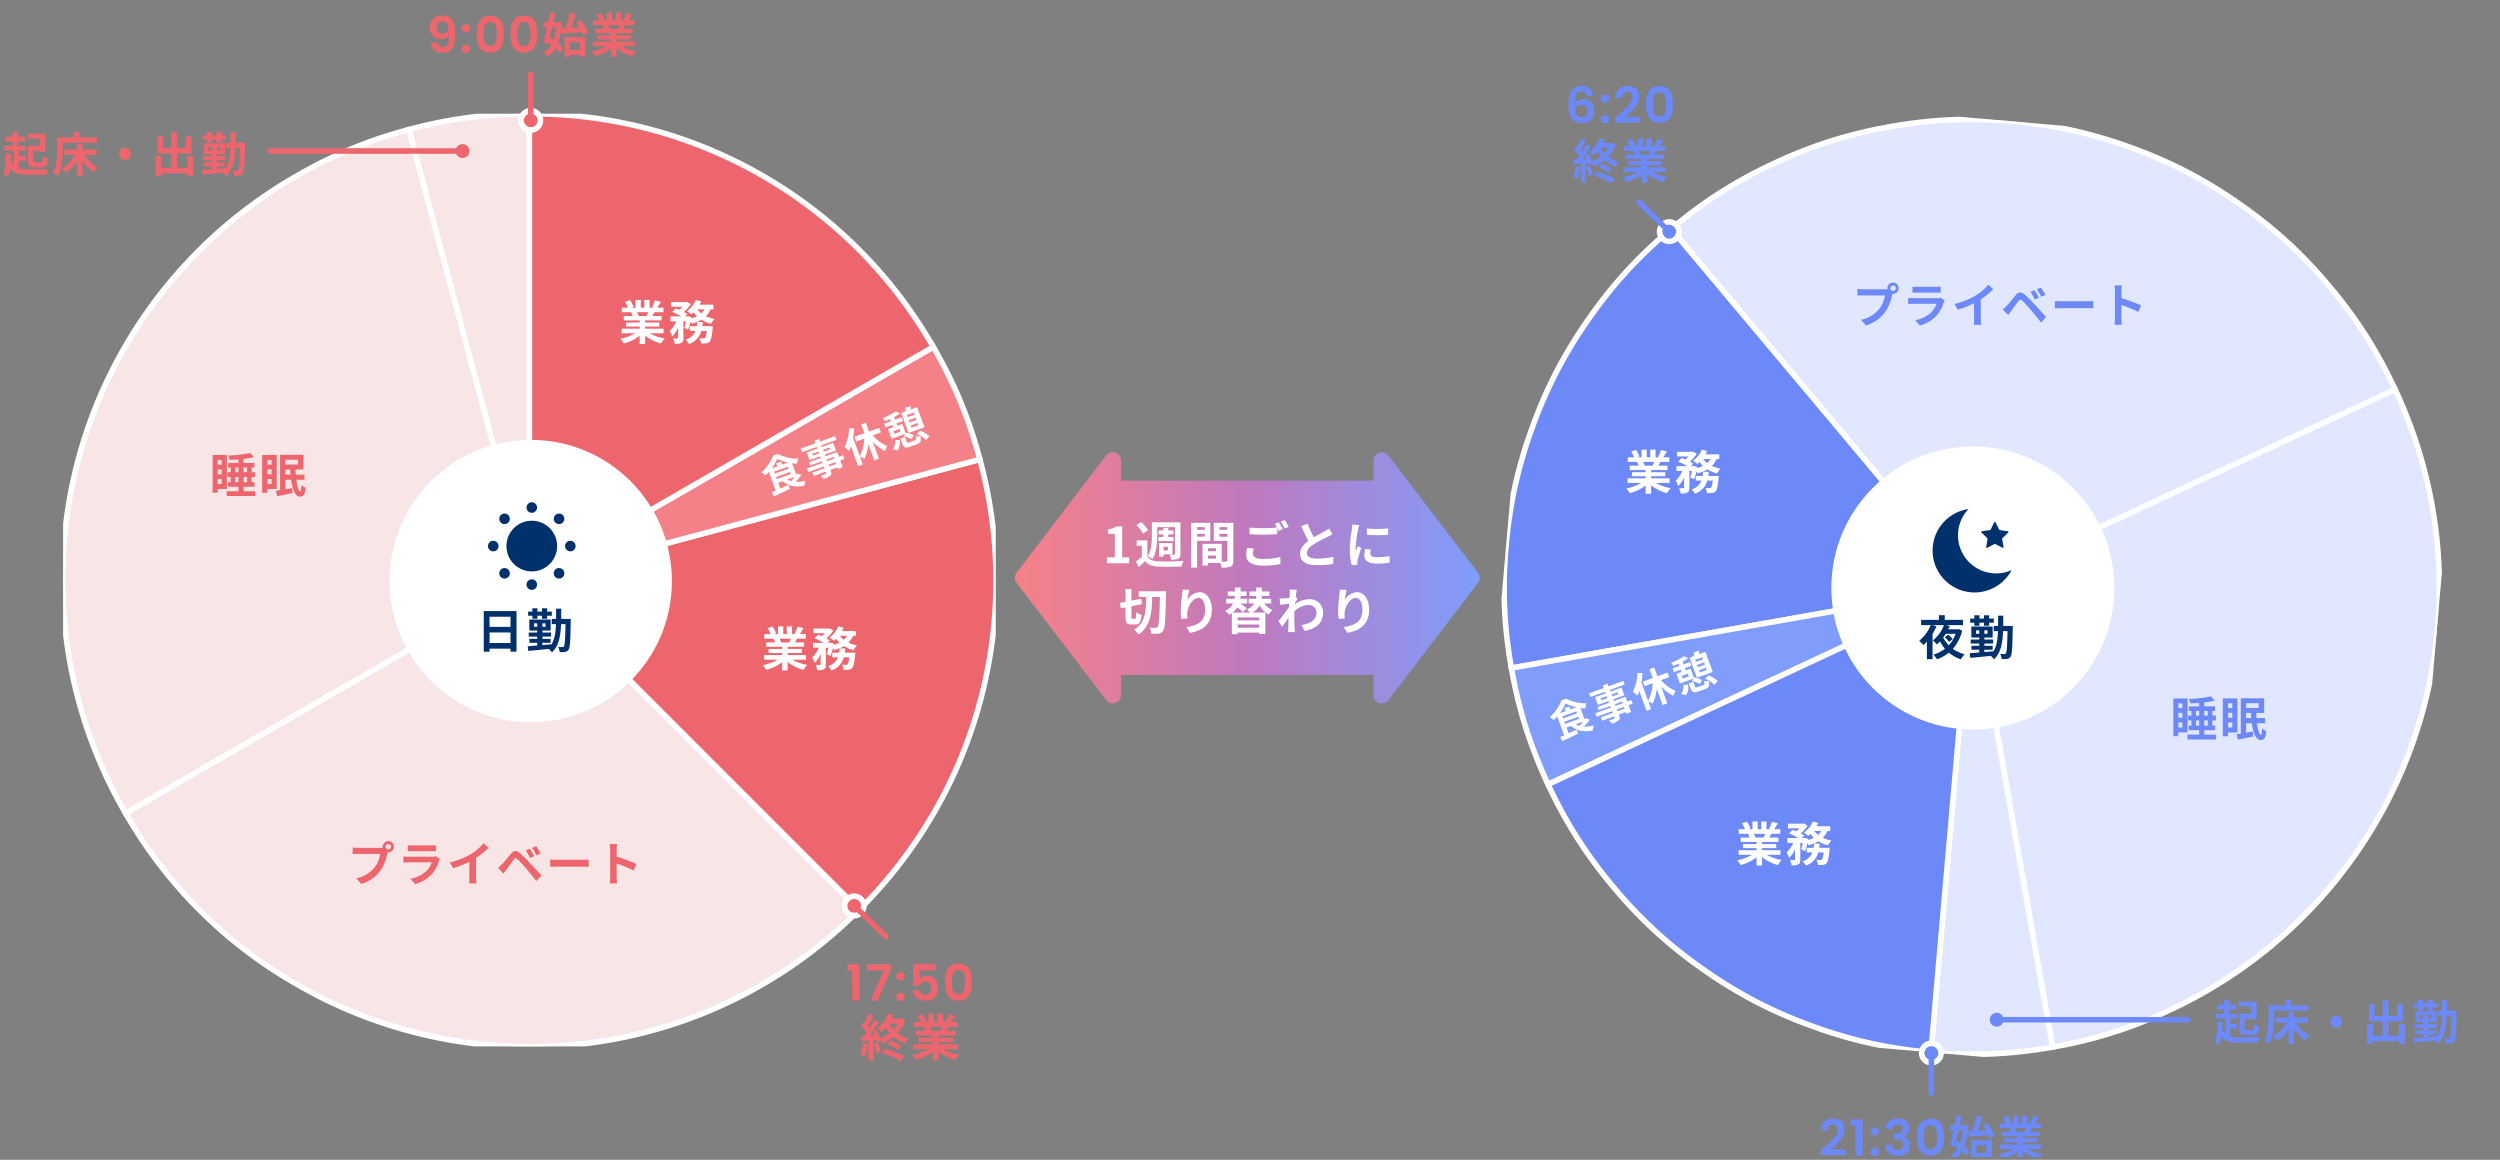<svg xmlns="http://www.w3.org/2000/svg" xmlns:xlink="http://www.w3.org/1999/xlink" width="901" height="418" viewBox="0 0 901 418"><rect x="0" y="0" width="901" height="418" fill="#808080" stroke="none"/><defs><linearGradient id="a" y1="0.5" x2="1" y2="0.5" gradientUnits="objectBoundingBox"><stop offset="0" stop-color="#f68187"/><stop offset="0.502" stop-color="#bf79be"/><stop offset="1" stop-color="#7f9dfb"/></linearGradient><clipPath id="b"><rect width="380" height="417" transform="translate(763 3633)" fill="#fff" stroke="#707070" stroke-width="1"/></clipPath><clipPath id="c"><rect width="336.887" height="336.887" fill="none" stroke="#fff" stroke-width="2"/></clipPath><clipPath id="d"><path d="M0,0H381V417H0Z" transform="translate(240 3590)" fill="#fff" stroke="#707070" stroke-width="1"/></clipPath><clipPath id="e"><rect width="336.118" height="336.118" fill="#eeeaf0" stroke="#fff" stroke-width="2"/></clipPath></defs><g transform="translate(-240 -3619)"><g transform="translate(0 29)"><path d="M-2792.472,7158.757V7151.5h-90.946v7.257a3,3,0,0,1-5.384,1.821l-32.28-42.257a3,3,0,0,1,0-3.642l32.28-42.257a3,3,0,0,1,5.384,1.821v7.257h90.946v-7.257a3,3,0,0,1,5.384-1.821l32.279,42.257a3,3,0,0,1,0,3.642l-32.279,42.257a2.92,2.92,0,0,1-2.354,1.185A2.99,2.99,0,0,1-2792.472,7158.757Z" transform="translate(3527.473 -3318.264)" fill="url(#a)"/><path d="M-51.075,0h8.01V-2.142h-2.5V-13.32h-1.962a8.64,8.64,0,0,1-3.1,1.116v1.638h2.412v8.424h-2.862Zm18.144-13.014h6.39V-3.42c0,.234-.072.324-.306.324-.234.018-.954.018-1.62-.018a6.221,6.221,0,0,1,.558,1.782,5.776,5.776,0,0,0,2.574-.324c.594-.324.774-.81.774-1.728V-14.742h-10.3v4.662c0,2.25-.126,5.364-1.53,7.524a7.815,7.815,0,0,1,1.71,1.062c1.512-2.358,1.746-6.03,1.746-8.586ZM-32.5-9.45v1.44h5.454V-9.45h-1.926V-10.4H-27.1v-1.44h-1.872v-.918h-1.764v.918h-1.692v1.44h1.692v.954Zm3.438,3.528v1.3h-1.6v-1.3Zm-1.6,2.7h3.222V-7.308h-4.824v4.9h1.6Zm-5.58-8.676a13.259,13.259,0,0,0-2.52-2.97l-1.692,1.08a12.4,12.4,0,0,1,2.394,3.1Zm-.252,3.636h-3.834V-6.3h1.854v3.978A26.834,26.834,0,0,1-40.6-.648l1.008,2.034c.864-.774,1.566-1.476,2.25-2.2,1.08,1.4,2.556,1.926,4.716,2.016,2.25.108,6.228.072,8.514-.054a8.928,8.928,0,0,1,.63-2,87.529,87.529,0,0,1-9.144.162c-1.854-.072-3.168-.594-3.87-1.818Zm20.7-4.752v.954h-2.772v-.954Zm-2.772,3.42V-10.62h2.772v1.026Zm4.77,1.53v-6.5h-6.894V1.566h2.124v-9.63Zm3.276-1.494V-10.62h2.862v1.062Zm2.862-3.456v.954h-2.862v-.954Zm-7.02,11.34V-2.79h2.97v1.116Zm2.97-3.726v1.08h-2.97V-5.4Zm6.21-9.162h-7.056v6.534h4.9V-.99c0,.288-.108.4-.432.4-.234.018-.9.018-1.6,0v-6.39h-6.93V.81h1.944V-.108h4.464a7.926,7.926,0,0,1,.468,1.674,7.777,7.777,0,0,0,3.294-.414C-5.733.81-5.5.18-5.5-.972ZM-.513-5.526A11.9,11.9,0,0,0-.855-2.952C-.855-.5,1.179.864,5.265.864A28.434,28.434,0,0,0,11.457.27l-.018-2.52a25.277,25.277,0,0,1-6.264.7c-2.574,0-3.636-.828-3.636-1.962a7.335,7.335,0,0,1,.288-1.8Zm9.954-8.658a13.7,13.7,0,0,1,.774,1.3c-1.368.126-3.33.234-5.04.234A46.1,46.1,0,0,1,.333-12.87v2.376c1.44.108,2.988.2,4.86.2,1.692,0,3.906-.126,5.148-.216v-2.142c.18.36.36.7.5.99l1.458-.63c-.342-.666-.99-1.8-1.44-2.466Zm2.124-.81a19.084,19.084,0,0,1,1.458,2.484l1.422-.612a19.87,19.87,0,0,0-1.458-2.448Zm17.424,2.448a12.308,12.308,0,0,1-1.638,1.08c-.846.468-2.394,1.26-3.852,2.106a41.791,41.791,0,0,1-2.232-4.932l-2.25.918c.81,1.89,1.674,3.78,2.5,5.31-1.71,1.26-2.952,2.718-2.952,4.7,0,3.06,2.682,4.05,6.228,4.05A34.863,34.863,0,0,0,30.519.252l.036-2.574a29.814,29.814,0,0,1-5.832.648c-2.466,0-3.708-.684-3.708-1.962,0-1.242.99-2.268,2.484-3.24a54.59,54.59,0,0,1,4.968-2.646c.648-.324,1.224-.63,1.764-.954Zm13.626-.018.018,2.3a49.335,49.335,0,0,0,7.65,0v-2.3A36.371,36.371,0,0,1,42.615-12.564ZM42-5.13A10.986,10.986,0,0,0,41.7-2.808C41.7-.99,43.155.126,46.233.126a24.777,24.777,0,0,0,4.608-.36l-.054-2.412a20.544,20.544,0,0,1-4.464.468c-1.8,0-2.484-.468-2.484-1.26a5.866,5.866,0,0,1,.216-1.494Zm-4.626-8.82A13.319,13.319,0,0,1,37.2-12.2a49.425,49.425,0,0,0-.738,7.056,22.756,22.756,0,0,0,.7,5.832L39.213.54C39.195.288,39.195,0,39.177-.2a5.236,5.236,0,0,1,.108-.828A42.976,42.976,0,0,1,40.563-5.4l-1.116-.864c-.252.576-.54,1.17-.792,1.8a8.6,8.6,0,0,1-.072-1.152,44.073,44.073,0,0,1,.864-6.534,14.981,14.981,0,0,1,.432-1.584ZM-41.868,20.022c-.342,0-.378-.108-.378-.828V15.486l3.834-.756-.324-1.944-3.51.666V9.294h-2.106v4.572l-2.016.378.342,1.98,1.674-.324v3.294c0,2.2.414,2.862,2.106,2.862h1.494c1.422,0,1.944-.864,2.142-3.51a5.329,5.329,0,0,1-1.89-.864c-.054,1.908-.108,2.34-.45,2.34Zm2.268-9.936v2.052h2.7c-.072,5.076-.306,9.378-4.356,11.808a5.76,5.76,0,0,1,1.512,1.728c4.428-2.844,4.878-7.812,4.986-13.536h2.79c-.144,7.272-.36,10.152-.846,10.782a.755.755,0,0,1-.7.342c-.414,0-1.26,0-2.2-.072a5.5,5.5,0,0,1,.666,2.2,15.028,15.028,0,0,0,2.61-.054,2.313,2.313,0,0,0,1.638-1.08c.684-.99.864-4.1,1.044-13.068.018-.288.036-1.1.036-1.1Zm15.786-.594c-.018.5-.054,1.224-.144,1.872a43.228,43.228,0,0,0-.5,5.706,23.059,23.059,0,0,0,.216,2.97l2.214-.144a10.7,10.7,0,0,1-.09-1.89c.09-2.34,1.926-5.508,4.032-5.508,1.476,0,2.394,1.53,2.394,4.284,0,4.32-2.772,5.616-6.732,6.228l1.35,2.07c4.716-.864,7.812-3.276,7.812-8.316,0-3.924-1.926-6.354-4.41-6.354a5.51,5.51,0,0,0-4.41,2.88,29.1,29.1,0,0,1,.72-3.69ZM3.834,20.562H-3.96V19.536H3.834ZM-3.96,23.208V22.092H3.834v1.116ZM8.118,14.5V12.8H4.752a8.4,8.4,0,0,0,.054-.936v-.09h2.7v-1.62h-2.7v-1.4H2.754v1.4H.306v1.62H2.754v.054a6.189,6.189,0,0,1-.072.972H.036V14.5H2.088A5.048,5.048,0,0,1-.666,16.6,6.818,6.818,0,0,1,.45,17.754H-5.8A7.614,7.614,0,0,0-4.05,15.9a26.224,26.224,0,0,1,2.016,1.71l1.368-1.44c-.522-.414-1.44-1.08-2.232-1.674H-.522V12.8H-2.97A10.18,10.18,0,0,0-2.9,11.778h2.16v-1.62H-2.9v-1.4H-4.932v1.4H-7.488v1.62h2.556a6.985,6.985,0,0,1-.09,1.026h-3.06V14.5h2.52a5.87,5.87,0,0,1-2.88,2.628,7.632,7.632,0,0,1,1.4,1.458c.342-.2.684-.414.99-.63v7.614H-3.96V24.99H3.834v.5h2.2v-7.74H1.368a7.009,7.009,0,0,0,2.61-2.5,7.909,7.909,0,0,0,3.258,3.222,7.785,7.785,0,0,1,1.35-1.62A6.746,6.746,0,0,1,5.616,14.5Zm8.856-2.412c.144-1.116.288-2.034.4-2.538l-2.61-.072a9.507,9.507,0,0,1,.072,1.584c0,.2-.036.7-.072,1.368-.756.108-1.53.2-2.052.234a15.161,15.161,0,0,1-1.548.018l.216,2.286c1.008-.126,2.376-.306,3.24-.414l-.072,1.242c-1.008,1.494-2.808,3.87-3.816,5.094l1.4,1.98c.612-.864,1.494-2.16,2.25-3.294-.036,1.512-.036,2.538-.072,3.924,0,.288-.018.936-.054,1.314H16.7c-.036-.4-.108-1.044-.126-1.368-.108-1.674-.108-3.168-.108-4.626,0-.468.018-.972.036-1.476a7.463,7.463,0,0,1,5.058-2.286,2.716,2.716,0,0,1,2.9,2.646c0,2.79-2.232,4.05-5.364,4.536L20.16,24.4c4.428-.882,6.678-3.042,6.678-6.642a4.71,4.71,0,0,0-4.914-4.806A8.7,8.7,0,0,0,16.686,14.8c.018-.18.018-.342.036-.522.306-.468.684-1.044.918-1.35ZM32.886,9.492c-.018.5-.054,1.224-.144,1.872a43.228,43.228,0,0,0-.5,5.706,23.059,23.059,0,0,0,.216,2.97l2.214-.144a10.7,10.7,0,0,1-.09-1.89c.09-2.34,1.926-5.508,4.032-5.508,1.476,0,2.394,1.53,2.394,4.284,0,4.32-2.772,5.616-6.732,6.228l1.35,2.07c4.716-.864,7.812-3.276,7.812-8.316,0-3.924-1.926-6.354-4.41-6.354a5.51,5.51,0,0,0-4.41,2.88,29.1,29.1,0,0,1,.72-3.69Z" transform="translate(690 3793)" fill="#fff"/></g><g transform="translate(-2 -14)" clip-path="url(#b)"><g transform="translate(784.105 3667.358)"><g transform="matrix(-0.996, -0.087, 0.087, -0.996, 321.564, 359.568)"><g clip-path="url(#c)"><path d="M43.6,168.443,0,5.739A160.642,160.642,0,0,1,43.6,0Z" transform="translate(124.846 0.001)" fill="#e0e7ff"/><path d="M42.632,168.7-1.225,5.032l.966-.259A168.024,168.024,0,0,1,21.471.379,168.056,168.056,0,0,1,43.6-1h1V168.443ZM1.225,6.449,42.6,160.847V1a164.9,164.9,0,0,0-20.866,1.36A164.868,164.868,0,0,0,1.225,6.449Z" transform="translate(124.846 0.001)" fill="#fff"/><path d="M124.847,0A160.629,160.629,0,0,0,84.222,16.828,168.435,168.435,0,0,0,22.568,78.482,160.654,160.654,0,0,0,5.739,119.108,160.666,160.666,0,0,0,0,162.7a160.641,160.641,0,0,0,5.739,43.6,160.676,160.676,0,0,0,16.828,40.626L168.444,162.7Z" transform="translate(0 5.739)" fill="#e0e7ff"/><path d="M125.554-1.225l.259.966,43.8,163.445-.665.384L22.2,248.292l-.5-.866A168.865,168.865,0,0,1,83.722,15.962,161.63,161.63,0,0,1,124.588-.966Zm41.725,163.446L124.14,1.227A164.777,164.777,0,0,0,50.043,44.3,166.644,166.644,0,0,0,22.936,245.559Z" transform="translate(0 5.739)" fill="#fff"/><path d="M145.877,0,0,84.221a160.634,160.634,0,0,0,26.769,34.886,160.653,160.653,0,0,0,34.886,26.769A160.609,160.609,0,0,0,102.279,162.7a160.642,160.642,0,0,0,43.6,5.739,160.642,160.642,0,0,0,43.6-5.739A160.625,160.625,0,0,0,230.1,145.876a160.635,160.635,0,0,0,34.886-26.769Z" transform="translate(22.567 168.444)" fill="#e0e7ff"/><path d="M146.041-1.25l.543.543L266.4,119.107l-.707.707a168.035,168.035,0,0,1-16.621,14.67A168.03,168.03,0,0,1,230.6,146.742a167.986,167.986,0,0,1-19.851,9.868,168.056,168.056,0,0,1-21.015,7.059A168.03,168.03,0,0,1,168,168.063a168.044,168.044,0,0,1-22.125,1.379,168.06,168.06,0,0,1-22.127-1.379,168.026,168.026,0,0,1-21.729-4.394,168.022,168.022,0,0,1-21.015-7.059,168,168,0,0,1-19.851-9.868,168.067,168.067,0,0,1-18.472-12.258,168.016,168.016,0,0,1-16.621-14.67,168.022,168.022,0,0,1-14.67-16.621A168.025,168.025,0,0,1-.866,84.721l-.5-.866ZM263.568,119.105,145.712,1.25,1.368,84.585a164.864,164.864,0,0,0,11.611,17.39,166.052,166.052,0,0,0,14.5,16.424A166.046,166.046,0,0,0,43.9,132.9,166.086,166.086,0,0,0,62.155,145.01a166.028,166.028,0,0,0,19.616,9.752,166.046,166.046,0,0,0,20.767,6.975,166.047,166.047,0,0,0,21.473,4.343,166.08,166.08,0,0,0,21.866,1.362,166.065,166.065,0,0,0,21.864-1.362,166.048,166.048,0,0,0,21.473-4.343,166.084,166.084,0,0,0,20.767-6.975A166,166,0,0,0,229.6,145.01,166.042,166.042,0,0,0,247.853,132.9,164.869,164.869,0,0,0,263.568,119.105Z" transform="translate(22.567 168.444)" fill="#fff"/><path d="M162.7,0,0,43.6,119.107,162.7a160.622,160.622,0,0,0,26.769-34.886A160.663,160.663,0,0,0,162.7,87.193a160.631,160.631,0,0,0,5.739-43.6A160.641,160.641,0,0,0,162.7,0" transform="translate(168.444 124.847)" fill="#6d88f7"/><path d="M119.107,164.118-1.932,43.079l165.343-44.3.259.966a168.032,168.032,0,0,1,4.394,21.729A168.05,168.05,0,0,1,169.443,43.6a168.047,168.047,0,0,1-1.379,22.126,168.009,168.009,0,0,1-4.394,21.729,168.092,168.092,0,0,1-7.059,21.015,168.036,168.036,0,0,1-9.868,19.852,168,168,0,0,1-12.258,18.472,168.046,168.046,0,0,1-14.67,16.621ZM1.932,44.114,119.105,161.288A164.881,164.881,0,0,0,132.9,145.573a166.025,166.025,0,0,0,12.112-18.254,166.061,166.061,0,0,0,9.752-19.617,166.113,166.113,0,0,0,6.975-20.767,166.037,166.037,0,0,0,4.343-21.472A166.07,166.07,0,0,0,167.443,43.6a166.073,166.073,0,0,0-1.362-21.865,164.869,164.869,0,0,0-4.086-20.506Z" transform="translate(168.444 124.847)" fill="#fff"/><path d="M0,84.221,145.875,0A160.606,160.606,0,0,1,162.7,40.625Z" transform="translate(168.444 84.222)" fill="#809dfb"/><path d="M.259,85.187-.5,83.355,146.241-1.366l.5.866a167.939,167.939,0,0,1,9.868,19.851,168.08,168.08,0,0,1,7.059,21.015l.259.966-.966.259ZM145.507,1.367,7.078,81.29l154.4-41.371a164.919,164.919,0,0,0-6.714-19.8A164.782,164.782,0,0,0,145.507,1.367Z" transform="translate(168.444 84.222)" fill="#fff"/><path d="M119.108,49.336A160.667,160.667,0,0,0,84.222,22.567,160.692,160.692,0,0,0,43.6,5.739,160.668,160.668,0,0,0,0,0V168.444L145.877,84.221a160.643,160.643,0,0,0-26.769-34.886" transform="translate(168.443 0)" fill="#6d88f7"/><path d="M-1,170.176V-1H0A168.035,168.035,0,0,1,22.126.38,168.086,168.086,0,0,1,43.855,4.773a168.071,168.071,0,0,1,21.015,7.06A168.109,168.109,0,0,1,84.722,21.7a168.026,168.026,0,0,1,18.472,12.258,168.1,168.1,0,0,1,16.621,14.67,168.039,168.039,0,0,1,14.67,16.621,168.04,168.04,0,0,1,12.258,18.472l.5.866ZM1,1V166.712L144.509,83.857A164.884,164.884,0,0,0,132.9,66.467a166.065,166.065,0,0,0-14.5-16.424,166.122,166.122,0,0,0-16.424-14.5A166.053,166.053,0,0,0,83.722,23.433a166.133,166.133,0,0,0-19.617-9.752A166.1,166.1,0,0,0,43.338,6.705,166.109,166.109,0,0,0,21.865,2.363,164.876,164.876,0,0,0,1,1Z" transform="translate(168.443 0)" fill="#fff"/></g></g><path d="M-6.834-9.979c-.187.459-.391.952-.6,1.36h-3.179l.289-.051A8.373,8.373,0,0,0-10.9-9.979ZM-1.343-2.4V-4.063H-7.956v-.748h5.1V-6.273h-5.1v-.765h5.9V-8.619H-5.389c.255-.408.527-.867.8-1.36h3.2v-1.649H-3.6c.391-.595.85-1.36,1.326-2.142L-4.4-14.28a13.694,13.694,0,0,1-1.071,2.465l.612.187H-6.375V-14.4h-1.9v2.771H-9.537V-14.4h-1.887v2.771h-1.547l.833-.306a12.864,12.864,0,0,0-1.292-2.4l-1.734.6a15.238,15.238,0,0,1,1.054,2.108h-2.278v1.649h3.553l-.2.034a7.639,7.639,0,0,1,.578,1.326h-3.23v1.581h5.746v.765h-4.9v1.462h4.9v.748h-6.494V-2.4h4.879A17.86,17.86,0,0,1-16.932-.408,9.43,9.43,0,0,1-15.64,1.275,16.126,16.126,0,0,0-9.945-1.479V1.479h1.989v-3.06A14.511,14.511,0,0,0-2.244,1.292,9.509,9.509,0,0,1-.884-.544,15.187,15.187,0,0,1-6.273-2.4ZM12.631-4.93c.068-.493.119-1,.17-1.513H10.778a14.191,14.191,0,0,1-.17,1.513H8.126v1.683h2.057A5.449,5.449,0,0,1,6.63-.085,5.718,5.718,0,0,1,7.8,1.479a6.791,6.791,0,0,0,4.471-4.726h1.972c-.187,1.581-.408,2.312-.646,2.533a.692.692,0,0,1-.544.187,14.4,14.4,0,0,1-1.462-.085,4.388,4.388,0,0,1,.544,1.87,12.99,12.99,0,0,0,1.9-.034A1.869,1.869,0,0,0,15.283.629c.493-.544.8-1.853,1.071-4.794.034-.238.068-.765.068-.765Zm.748-6.086a5.166,5.166,0,0,1-1.122,1.445,6.666,6.666,0,0,1-1.411-1.445Zm3.23,0V-12.7H11.594a11.4,11.4,0,0,0,.629-1.19l-1.887-.51a10.134,10.134,0,0,1-3.247,4.046A14.845,14.845,0,0,1,8.738-9.214,10.122,10.122,0,0,0,9.5-9.945,9.612,9.612,0,0,0,10.71-8.534a10.3,10.3,0,0,1-2.074.782L8.7-8.143,7.48-8.551l-.272.085H6.392l.833-.867a9.514,9.514,0,0,0-1.241-.748,12.689,12.689,0,0,0,2.482-2.805L7.174-13.7l-.306.068H1.377v1.7h4.08a10.616,10.616,0,0,1-1.071,1.071c-.459-.2-.935-.391-1.343-.544L1.768-10.115A24.661,24.661,0,0,1,5.049-8.466H1.156V-6.7H3.281A10.681,10.681,0,0,1,.867-3.2a11.329,11.329,0,0,1,.918,1.955A10.3,10.3,0,0,0,3.91-4.386V-.748c0,.2-.068.238-.272.255-.221,0-.9,0-1.53-.017a6.735,6.735,0,0,1,.578,1.921,5.014,5.014,0,0,0,2.4-.357c.595-.306.731-.85.731-1.768V-6.7h.9a22.159,22.159,0,0,1-.544,2.346l1.36.629a19.845,19.845,0,0,0,.833-2.839,6.434,6.434,0,0,1,.476.714,13.607,13.607,0,0,0,3.468-1.428,12.245,12.245,0,0,0,3.468,1.462,7.764,7.764,0,0,1,1.275-1.717,13.228,13.228,0,0,1-3.128-1,8.351,8.351,0,0,0,1.7-2.482Z" transform="translate(60.931 142.095)" fill="#fff"/><path d="M-38.488-11.492a.983.983,0,0,1-.986-.969.987.987,0,0,1,.986-.986.983.983,0,0,1,.969.986A.98.98,0,0,1-38.488-11.492Zm-10.846-.578a18.928,18.928,0,0,1-2.023-.136v2.4c.442-.034,1.241-.068,2.023-.068h7.922a10.917,10.917,0,0,1-2.006,4.794,11.172,11.172,0,0,1-6.664,3.995L-48.229.935A13.454,13.454,0,0,0-41.4-3.757a17.161,17.161,0,0,0,2.55-6.188l.136-.51a.969.969,0,0,0,.221.017,2.039,2.039,0,0,0,2.023-2.023,2.042,2.042,0,0,0-2.023-2.04,2.046,2.046,0,0,0-2.04,2.04,1.883,1.883,0,0,0,.034.323,7.526,7.526,0,0,1-.969.068ZM-21.42-9.044a3.586,3.586,0,0,1-1.241.17h-8.415c-.527,0-1.258-.034-1.972-.1v2.21c.714-.068,1.564-.085,1.972-.085h8.211A7.375,7.375,0,0,1-24.616-3.91a11.457,11.457,0,0,1-5.9,2.975l1.7,1.921a12.73,12.73,0,0,0,6.069-3.672A12.217,12.217,0,0,0-20.23-7.395a6.3,6.3,0,0,1,.323-.714Zm-10.064-1.8c.493-.034,1.224-.051,1.768-.051h6.511c.612,0,1.411.017,1.87.051v-2.193a16.028,16.028,0,0,1-1.836.085h-6.545a14.33,14.33,0,0,1-1.768-.085Zm24.6,2.414A27.777,27.777,0,0,0-2.38-12.087L-4.2-13.736A17.942,17.942,0,0,1-8.636-9.894a26.117,26.117,0,0,1-7.735,3.077l1.224,2.074A33.237,33.237,0,0,0-9.3-7.055v5.576A19.039,19.039,0,0,1-9.418.748h2.686a11.687,11.687,0,0,1-.153-2.227Zm19.363-3.349L11-11.169A16.025,16.025,0,0,1,12.546-8.4l1.53-.663A27.127,27.127,0,0,0,12.478-11.781Zm2.278-.935-1.462.663a17.786,17.786,0,0,1,1.632,2.7l1.479-.714A24.744,24.744,0,0,0,14.756-12.716ZM1.037-4.828,3.043-2.771c.289-.442.7-1.054,1.088-1.581.7-.935,1.921-2.618,2.584-3.468.493-.612.782-.612,1.377-.1A37.131,37.131,0,0,1,11.22-4.556c1,1.173,2.55,3.06,3.638,4.454l1.819-1.972c-1.224-1.411-3.043-3.349-4.182-4.59a44.244,44.244,0,0,0-3.468-3.451c-1.394-1.173-2.312-1.054-3.332.153C4.539-8.568,3.213-6.9,2.431-6.12,1.921-5.61,1.547-5.253,1.037-4.828Zm18.8-.374c.629-.051,1.768-.085,2.737-.085h9.129c.714,0,1.581.068,1.989.085V-7.871c-.442.034-1.207.1-1.989.1H22.576c-.884,0-2.125-.051-2.737-.1ZM50.9-6.256a55.523,55.523,0,0,0-7.106-2.635v-2.5a18.488,18.488,0,0,1,.153-2.057H41.293a11.857,11.857,0,0,1,.17,2.057v9.758a18.191,18.191,0,0,1-.17,2.363h2.652c-.068-.68-.153-1.87-.153-2.363V-6.443A49.1,49.1,0,0,1,49.929-3.91Z" transform="translate(178.653 81.982)" fill="#6d88f7"/><path d="M-13.073-11.832v1.717h-1.445v-1.717Zm-1.445,3.417h1.445v1.768h-1.445Zm0,5.27v-1.8h1.445v1.8ZM-11.2-1.36V-13.6h-5.134V0h1.819V-1.36Zm3.026-2.448v-1.87h1.156v1.87Zm0-5.287h1.156v1.683H-8.177Zm4.25,0v1.683H-5.168V-9.1Zm0,5.287H-5.168v-1.87h1.241ZM-5.168-.561v-1.6h3.927V-3.808h-1.02v-1.87H-.986V-7.412H-2.261V-9.1h.986v-1.649H-5.168v-1.445a27.308,27.308,0,0,0,3.757-.646l-1.36-1.513a44.687,44.687,0,0,1-7.956.935,5.962,5.962,0,0,1,.493,1.564c1.02-.017,2.125-.068,3.213-.153v1.258h-3.74V-9.1h.952v1.683h-1.207v1.734h1.207v1.87h-.969v1.649h3.757v1.6h-4.233V1.173H-.969V-.561ZM4.913-11.832v1.7H3.4v-1.7ZM3.4-8.432H4.913v1.785H3.4Zm0,5.3V-4.947H4.913v1.819ZM6.783-1.343V-13.617H1.513V.017H3.4v-1.36ZM9.894-6.528V-8.381h1.734c.017.629.068,1.241.1,1.853ZM14.416-11.9v1.717H9.894V-11.9Zm2.346,7.225V-6.528H13.634c-.034-.6-.068-1.224-.085-1.853h2.839v-5.3H7.973V-.935c-.561.085-1.088.17-1.547.238L6.97,1.241C8.551.918,10.574.51,12.478.085l-.153-1.768c-.816.153-1.649.289-2.431.425V-4.675h2.04c.493,3.485,1.5,6.052,3.145,6.069,1.258,0,1.87-.6,2.108-3.23a5.023,5.023,0,0,1-1.547-.935c-.034,1.513-.17,2.3-.408,2.3-.51,0-1.071-1.751-1.411-4.2Z" transform="translate(257.5 230.967)" fill="#6d88f7"/><path d="M-6.834-9.979c-.187.459-.391.952-.6,1.36h-3.179l.289-.051A8.373,8.373,0,0,0-10.9-9.979ZM-1.343-2.4V-4.063H-7.956v-.748h5.1V-6.273h-5.1v-.765h5.9V-8.619H-5.389c.255-.408.527-.867.8-1.36h3.2v-1.649H-3.6c.391-.595.85-1.36,1.326-2.142L-4.4-14.28a13.694,13.694,0,0,1-1.071,2.465l.612.187H-6.375V-14.4h-1.9v2.771H-9.537V-14.4h-1.887v2.771h-1.547l.833-.306a12.864,12.864,0,0,0-1.292-2.4l-1.734.6a15.238,15.238,0,0,1,1.054,2.108h-2.278v1.649h3.553l-.2.034a7.639,7.639,0,0,1,.578,1.326h-3.23v1.581h5.746v.765h-4.9v1.462h4.9v.748h-6.494V-2.4h4.879A17.86,17.86,0,0,1-16.932-.408,9.43,9.43,0,0,1-15.64,1.275,16.126,16.126,0,0,0-9.945-1.479V1.479h1.989v-3.06A14.511,14.511,0,0,0-2.244,1.292,9.509,9.509,0,0,1-.884-.544,15.187,15.187,0,0,1-6.273-2.4ZM12.631-4.93c.068-.493.119-1,.17-1.513H10.778a14.191,14.191,0,0,1-.17,1.513H8.126v1.683h2.057A5.449,5.449,0,0,1,6.63-.085,5.718,5.718,0,0,1,7.8,1.479a6.791,6.791,0,0,0,4.471-4.726h1.972c-.187,1.581-.408,2.312-.646,2.533a.692.692,0,0,1-.544.187,14.4,14.4,0,0,1-1.462-.085,4.388,4.388,0,0,1,.544,1.87,12.99,12.99,0,0,0,1.9-.034A1.869,1.869,0,0,0,15.283.629c.493-.544.8-1.853,1.071-4.794.034-.238.068-.765.068-.765Zm.748-6.086a5.166,5.166,0,0,1-1.122,1.445,6.666,6.666,0,0,1-1.411-1.445Zm3.23,0V-12.7H11.594a11.4,11.4,0,0,0,.629-1.19l-1.887-.51a10.134,10.134,0,0,1-3.247,4.046A14.845,14.845,0,0,1,8.738-9.214,10.122,10.122,0,0,0,9.5-9.945,9.612,9.612,0,0,0,10.71-8.534a10.3,10.3,0,0,1-2.074.782L8.7-8.143,7.48-8.551l-.272.085H6.392l.833-.867a9.514,9.514,0,0,0-1.241-.748,12.689,12.689,0,0,0,2.482-2.805L7.174-13.7l-.306.068H1.377v1.7h4.08a10.616,10.616,0,0,1-1.071,1.071c-.459-.2-.935-.391-1.343-.544L1.768-10.115A24.661,24.661,0,0,1,5.049-8.466H1.156V-6.7H3.281A10.681,10.681,0,0,1,.867-3.2a11.329,11.329,0,0,1,.918,1.955A10.3,10.3,0,0,0,3.91-4.386V-.748c0,.2-.068.238-.272.255-.221,0-.9,0-1.53-.017a6.735,6.735,0,0,1,.578,1.921,5.014,5.014,0,0,0,2.4-.357c.595-.306.731-.85.731-1.768V-6.7h.9a22.159,22.159,0,0,1-.544,2.346l1.36.629a19.845,19.845,0,0,0,.833-2.839,6.434,6.434,0,0,1,.476.714,13.607,13.607,0,0,0,3.468-1.428,12.245,12.245,0,0,0,3.468,1.462,7.764,7.764,0,0,1,1.275-1.717,13.228,13.228,0,0,1-3.128-1,8.351,8.351,0,0,0,1.7-2.482Z" transform="translate(100.91 276.115)" fill="#fff"/><g transform="translate(180.095 318.391)"><path d="M-30.668-9.367h-4.3v5.219c0,1.955.544,2.5,2.431,2.5h2.414c1.649,0,2.142-.714,2.363-3.247a5.639,5.639,0,0,1-1.768-.765c-.068,1.9-.17,2.21-.765,2.21h-1.972c-.663,0-.782-.085-.782-.7V-7.633h2.38v.442h1.955v-6.562h-6.409v1.768h4.454Zm-7.514,5.338h2.414V-5.78h-2.414V-7.616h2.567V-9.367h-2.941v-1.6h2.516V-12.7h-2.516v-1.666h-1.887V-12.7h-2.533v1.734h2.533v1.6h-2.992v1.751h3.4v5.287a5.317,5.317,0,0,1-1.054-1.955c.034-.714.068-1.445.085-2.193l-1.853-.136c-.034,2.907-.2,5.729-1.037,7.446a14.188,14.188,0,0,1,1.683.867,11.456,11.456,0,0,0,.8-2.975c1.326,1.9,3.349,2.312,6.511,2.312h6.562a6.816,6.816,0,0,1,.765-1.989c-1.53.068-6.035.068-7.327.051a12.3,12.3,0,0,1-3.281-.323Zm15.776-6.477h12.325v-1.921h-6.188v-1.955h-2.108v1.955h-6.052v4.284c0,2.448-.119,6.018-1.513,8.449a9.39,9.39,0,0,1,1.751,1.139c1.53-2.652,1.785-6.851,1.785-9.588Zm12.24,4.386v-1.9h-5.083V-10.1h-2.006v2.074h-4.539v1.9h3.757a12.867,12.867,0,0,1-4.658,4.879A8.9,8.9,0,0,1-21.25.408a14.008,14.008,0,0,0,3.995-4.216V1.479h2.006V-3.91A16.512,16.512,0,0,0-11.169.272a8.142,8.142,0,0,1,1.5-1.734A14.438,14.438,0,0,1-14.586-6.12Zm7.99-.34A2.191,2.191,0,0,0,0-4.284,2.191,2.191,0,0,0,2.176-6.46,2.191,2.191,0,0,0,0-8.636,2.191,2.191,0,0,0-2.176-6.46Zm24.752.731V-1.5H18.785V-6.63H24V-12.8H21.879v4.2H18.785v-5.627H16.711V-8.6H13.787v-4.2H11.781V-6.63h4.93V-1.5H13.158V-5.729H11.1V1.479h2.057V.493h9.418v.969h2.108V-5.729ZM29.5-10.608h1.836V-11.7H32.98v1.088h1.853V-11.7h1.683v-1.479H34.833v-1.207H32.98v1.207H31.331v-1.207H29.5v1.207H27.982V-11.7H29.5ZM30.124-7.7V-8.959h1.139V-7.7Zm4.131,0H33.116V-8.959h1.139ZM39.9-10.54c.017-1.173.017-2.4.017-3.706H38.063c0,1.326,0,2.55-.017,3.706H36.5v1.87h1.513c-.119,3.145-.493,5.61-1.717,7.429v-.17c-1.054.1-2.125.2-3.179.289v-.833h2.958V-3.366H33.116v-.816h3.145V-5.644H33.116v-.714h2.975v-3.961H28.407v3.961h2.856v.714H28.186v1.462h3.077v.816H28.441v1.411h2.822v.986c-1.292.119-2.482.2-3.434.272l.2,1.683C30.005.8,32.742.544,35.428.255a5.755,5.755,0,0,1,1.1,1.258C39-.7,39.661-4.1,39.848-8.67h1.6c-.1,5.508-.255,7.531-.578,7.973a.576.576,0,0,1-.561.306,11.441,11.441,0,0,1-1.513-.085,4.879,4.879,0,0,1,.544,1.887,11.559,11.559,0,0,0,1.972-.068A1.842,1.842,0,0,0,42.551.527c.527-.748.663-3.23.782-10.2,0-.221.017-.867.017-.867Z" transform="translate(119.799 22)" fill="#6d88f7"/><path d="M66.3,1H0A1,1,0,0,1-1,0,1,1,0,0,1,0-1H66.3a1,1,0,0,1,1,1A1,1,0,0,1,66.3,1Z" transform="translate(0 14.751)" fill="#6d88f7"/></g><ellipse cx="51.001" cy="51.001" rx="51.001" ry="51.001" transform="translate(117.91 126.552)" fill="#fff"/><path d="M-5.066-5.831A11.5,11.5,0,0,0-6.732-7.395l-1.207.952A7.939,7.939,0,0,1-6.358-4.76Zm1.02-1.87A11.428,11.428,0,0,1-6.494-3.553,11.149,11.149,0,0,1-8.5-6.358c.323-.425.629-.884.918-1.343Zm1.071-1.7-.323.068H-6.681c.187-.374.374-.765.527-1.139l-1.309-.357h6.12v-1.887h-6.6V-14.4h-2.108v1.683h-6.409v1.887h3.485A14.868,14.868,0,0,1-17.136-5.2a12.765,12.765,0,0,1,1.479,1.581c.425-.391.85-.816,1.275-1.292V1.462h2.04V-7.684a18.758,18.758,0,0,0,1.411-2.72l-1.411-.425h4.114A13.255,13.255,0,0,1-12.206-5.3a12.134,12.134,0,0,1,1.394,1.411A13.274,13.274,0,0,0-9.673-4.947a16.011,16.011,0,0,0,1.8,2.635A13.392,13.392,0,0,1-12.036-.187,6.563,6.563,0,0,1-10.761,1.5,14.3,14.3,0,0,0-6.46-.918,12.907,12.907,0,0,0-2.142,1.5a8.8,8.8,0,0,1,1.36-1.8A12.636,12.636,0,0,1-5.015-2.3,15.238,15.238,0,0,0-1.666-8.823ZM2.72-10.608H4.556V-11.7H6.205v1.088H8.058V-11.7H9.741v-1.479H8.058v-1.207H6.205v1.207H4.556v-1.207H2.72v1.207H1.207V-11.7H2.72ZM3.349-7.7V-8.959H4.488V-7.7Zm4.131,0H6.341V-8.959H7.48Zm5.644-2.839c.017-1.173.017-2.4.017-3.706H11.288c0,1.326,0,2.55-.017,3.706H9.724v1.87h1.513c-.119,3.145-.493,5.61-1.717,7.429v-.17c-1.054.1-2.125.2-3.179.289v-.833H9.3V-3.366H6.341v-.816H9.486V-5.644H6.341v-.714H9.316v-3.961H1.632v3.961H4.488v.714H1.411v1.462H4.488v.816H1.666v1.411H4.488v.986C3.2-.85,2.006-.765,1.054-.7l.2,1.683C3.23.8,5.967.544,8.653.255A5.755,5.755,0,0,1,9.758,1.513C12.223-.7,12.886-4.1,13.073-8.67h1.6c-.1,5.508-.255,7.531-.578,7.973a.576.576,0,0,1-.561.306,11.441,11.441,0,0,1-1.513-.085,4.879,4.879,0,0,1,.544,1.887,11.559,11.559,0,0,0,1.972-.068A1.842,1.842,0,0,0,15.776.527c.527-.748.663-3.23.782-10.2,0-.221.017-.867.017-.867Z" transform="translate(166.727 201.764)" fill="#00316c"/><path d="M-19.95-2.94c-.57.375-1.2.735-1.755,1.035a5.461,5.461,0,0,1-1.08-1.035Zm-6.36-2.22H-21v.825h-5.31ZM-22.74-8.6V-9.75h-1.83V-8.6h-2.235a14.892,14.892,0,0,0,3.12-2.595A15.5,15.5,0,0,0-20.46-8.6Zm-3.57,1.38H-21v.78h-5.31Zm7.56,3.435c-.135.1-.285.225-.45.33v-4.4c.54.285,1.08.555,1.6.78a8.462,8.462,0,0,1,1.125-1.59,15.025,15.025,0,0,1-6.4-4.095H-24.66a15.456,15.456,0,0,1-6.075,4.26A7.46,7.46,0,0,1-29.7-7.02c.54-.24,1.1-.51,1.62-.81V-.6c-.57.045-1.095.09-1.56.12l.24,1.635C-27.675,1-25.32.8-23.1.57L-23.13-1l-3.18.27v-2.2h1.725c1.32,2.355,3.48,3.7,6.75,4.245A7,7,0,0,1-16.77-.255a13.01,13.01,0,0,1-3.48-.84,27.032,27.032,0,0,0,2.79-1.62ZM-4.32-2.16h-2.7v-.705h2.7Zm-2.7-2.715h2.7v.645h-2.7ZM-11.19-7.86v-.72h2.355v.72Zm6.6-.72v.72H-7.02v-.72ZM-.945-4.23h-1.56V-6.075H-7.02v-.66h4.26V-9.7H-7.02v-.615h5.73v-1.41H-7.02V-12.7H-8.835v.975h-5.6v1.41h5.6V-9.7H-12.9v2.97h4.065v.66h-4.44v1.2h4.44v.645h-5.94v1.365h5.94v.705H-13.4V-.87h4.56v.465c0,.27-.09.36-.375.375-.24,0-1.125,0-1.845-.03a5.5,5.5,0,0,1,.585,1.41A7.9,7.9,0,0,0-7.815,1.1C-7.23.84-7.02.48-7.02-.405V-.87h2.7v.615h1.815v-2.61h1.56ZM14.7-7.335v-1.74H10.785v-3.39H9.015v3.39H5.2v1.74h3.1a14.232,14.232,0,0,1-3.7,5.43v-6.99A23.668,23.668,0,0,0,6.15-12.06l-1.77-.57A15.389,15.389,0,0,1,.585-6.87,12.952,12.952,0,0,1,1.62-4.995a13.6,13.6,0,0,0,1.23-1.35v7.62H4.605v-3A9.893,9.893,0,0,1,5.82-.405,15.242,15.242,0,0,0,9.015-4.95V1.3h1.77V-5.25a15.333,15.333,0,0,0,3.03,4.77A6.358,6.358,0,0,1,15.15-1.905a14.672,14.672,0,0,1-3.585-5.43Zm10.92,2.19V-6h2.7v.855Zm2.7-4.065h-2.7v-.8h2.7Zm-2.7,1.17h2.7v.855h-2.7Zm4.44-3.39H27.57c.15-.345.315-.72.48-1.125l-1.995-.195c-.075.375-.195.87-.33,1.32h-1.74v7.71H30.06ZM21.45-5.19H19.08V-6.24h2.37ZM19.485-7.575H17.55v3.72h5.205l-.81.615A9.206,9.206,0,0,1,24.18-1.26l1.26-1.02a8.956,8.956,0,0,0-2.31-1.86l-.15.12V-7.575H21.1v-.9H23.58v-1.41H21.1v-1.05a15.886,15.886,0,0,0,2.355-.48L22.29-12.63a24.578,24.578,0,0,1-5.25.7,5.4,5.4,0,0,1,.45,1.275c.63-.015,1.32-.06,2-.105v.87h-2.58v1.41h2.58ZM18.135.84a5.587,5.587,0,0,0,2.04-3.27L18.585-3a4.815,4.815,0,0,1-1.92,2.82Zm5.01-1.305c-.72,0-.84-.06-.84-.465V-2.835h-1.77V-.9c0,1.53.465,2.01,2.4,2.01H25.4c1.455,0,1.95-.435,2.16-2.265a4.969,4.969,0,0,1-1.59-.63c-.075,1.155-.15,1.32-.735,1.32ZM26.7-2.34A10.3,10.3,0,0,1,29.025.81l1.6-.84a10.547,10.547,0,0,0-2.445-3.09Z" transform="translate(48.195 221.605) rotate(-20)" fill="#fff"/><g transform="translate(154.406 149.095)"><path d="M36.461,23.2A13.735,13.735,0,0,1,26.5,0,15.113,15.113,0,1,0,42.038,22.015,13.693,13.693,0,0,1,36.461,23.2Z" transform="translate(-13.563)" fill="#00316c"/><path d="M314.23,84.716a.259.259,0,0,1,.074.23l-.5,2.933a.26.26,0,0,0,.377.274l2.634-1.385a.255.255,0,0,1,.241,0l2.634,1.385a.259.259,0,0,0,.376-.274l-.5-2.933a.259.259,0,0,1,.074-.23l2.132-2.077a.26.26,0,0,0-.144-.443l-2.945-.429a.262.262,0,0,1-.2-.141l-1.317-2.669a.26.26,0,0,0-.465,0l-1.318,2.669a.259.259,0,0,1-.2.141l-2.945.429a.26.26,0,0,0-.144.443Z" transform="translate(-294.493 -74.185)" fill="#00316c"/></g><ellipse cx="2.5" cy="2.5" rx="2.5" ry="2.5" transform="translate(175 330.642)" fill="#6d88f7"/><g transform="translate(3 -4)"><ellipse cx="2.5" cy="2.5" rx="2.5" ry="2.5" transform="translate(54 50.642)" fill="#6d88f7"/><path d="M2.5,0A2.5,2.5,0,1,0,5,2.5,2.5,2.5,0,0,0,2.5,0m0-2A4.5,4.5,0,1,1-2,2.5,4.505,4.505,0,0,1,2.5-2Z" transform="translate(54 50.642)" fill="#fff"/><g transform="translate(17.862 -5)"><path d="M-9.819-9.846a3.848,3.848,0,0,0-4.14-3.582c-3.33,0-4.716,2.376-4.716,6.66,0,4.068.972,6.8,4.86,6.8A4.1,4.1,0,0,0-9.441-4.356c0-2.736-1.638-4.284-3.978-4.284a3.494,3.494,0,0,0-3.06,1.53c.036-3.024.792-4.248,2.43-4.248a1.725,1.725,0,0,1,1.89,1.512ZM-13.995-6.57A2.018,2.018,0,0,1-11.835-4.3a2,2,0,0,1-2.106,2.2,2.106,2.106,0,0,1-2.3-2.286A2.083,2.083,0,0,1-13.995-6.57ZM-3.969-1.35A1.473,1.473,0,0,0-5.5-2.826,1.483,1.483,0,0,0-7.065-1.35,1.483,1.483,0,0,0-5.5.126,1.473,1.473,0,0,0-3.969-1.35Zm0-7.452A1.473,1.473,0,0,0-5.5-10.278,1.483,1.483,0,0,0-7.065-8.8,1.483,1.483,0,0,0-5.5-7.326,1.473,1.473,0,0,0-3.969-8.8Zm2.2,8.622H7.119V-2.268H1.809C3.9-4.032,6.831-6.408,6.831-9.45c0-2.286-1.422-3.96-4.248-3.96A4.125,4.125,0,0,0-1.791-9.018H.657c.018-1.386.684-2.25,1.89-2.25,1.242,0,1.764.792,1.764,1.962,0,2.412-3.114,4.734-6.084,7.254ZM9.243-6.732c0,3.834,1.152,6.7,4.86,6.7s4.86-2.862,4.86-6.7c0-3.8-1.152-6.642-4.86-6.642S9.243-10.53,9.243-6.732Zm7.236,0c0,2.34-.252,4.356-2.376,4.356s-2.376-2.016-2.376-4.356c0-2.25.252-4.3,2.376-4.3S16.479-8.982,16.479-6.732ZM-16.048,15.546a12.36,12.36,0,0,1-.9,3.944,9.992,9.992,0,0,1,1.547.731,15.718,15.718,0,0,0,1.02-4.386Zm3.689.306a20.115,20.115,0,0,1,.986,3.162l1.5-.544a18.743,18.743,0,0,0-1.054-3.06Zm2.771,3.077a28.343,28.343,0,0,1,6.392,2.7l1.173-1.581A33.588,33.588,0,0,0-8.415,17.5ZM-7.752,15.9a15.367,15.367,0,0,1,3.485,1.989l1.173-1.411a17.436,17.436,0,0,0-3.519-1.853ZM-4.2,8.95a10.536,10.536,0,0,1-1.479,1.921A11.842,11.842,0,0,1-7.157,8.95Zm1.377-1.8-.306.068H-6.154c.238-.425.442-.867.629-1.292L-7.5,5.6a11.6,11.6,0,0,1-3.689,4.879,5.657,5.657,0,0,1,1.394,1.309,13.737,13.737,0,0,0,1.513-1.462,13.986,13.986,0,0,0,1.292,1.7,13.723,13.723,0,0,1-3.145,1.8,17.006,17.006,0,0,0-1.241-2.737l-1.343.561c.2.374.408.8.6,1.224l-1.632.068c1.071-1.377,2.244-3.094,3.179-4.573l-1.649-.765a30.829,30.829,0,0,1-1.513,2.754c-.17-.221-.374-.442-.578-.68.612-.935,1.292-2.261,1.9-3.417l-1.751-.646A21.55,21.55,0,0,1-15.4,8.576c-.136-.119-.272-.238-.391-.34l-.969,1.377a16.682,16.682,0,0,1,2.006,2.312c-.272.391-.544.765-.8,1.088l-1.224.051.17,1.751,2.465-.153V21.5h1.751V14.543l.867-.068c.085.306.153.578.2.833l1.241-.561a5.144,5.144,0,0,1,.595.918,15.417,15.417,0,0,0,3.825-2.312A13.215,13.215,0,0,0-1.8,15.75,8.4,8.4,0,0,1-.527,14.1,12.6,12.6,0,0,1-4.3,12.095a13.333,13.333,0,0,0,2.737-4.25Zm13.668,2.873c-.187.459-.391.952-.6,1.36H7.072l.289-.051a8.373,8.373,0,0,0-.578-1.309ZM16.337,17.6V15.937H9.724v-.748h5.1V13.727h-5.1v-.765h5.9V11.381H12.291c.255-.408.527-.867.8-1.36h3.2V8.372h-2.21c.391-.595.85-1.36,1.326-2.142l-2.125-.51a13.694,13.694,0,0,1-1.071,2.465l.612.187H11.3V5.6H9.4V8.372H8.143V5.6H6.256V8.372H4.709l.833-.306a12.864,12.864,0,0,0-1.292-2.4l-1.734.6A15.238,15.238,0,0,1,3.57,8.372H1.292v1.649H4.845l-.2.034a7.639,7.639,0,0,1,.578,1.326H1.989v1.581H7.735v.765h-4.9v1.462h4.9v.748H1.241V17.6H6.12A17.86,17.86,0,0,1,.748,19.592,9.43,9.43,0,0,1,2.04,21.275a16.126,16.126,0,0,0,5.7-2.754v2.958H9.724v-3.06a14.511,14.511,0,0,0,5.712,2.873,9.509,9.509,0,0,1,1.36-1.836A15.188,15.188,0,0,1,11.407,17.6Z" transform="translate(21 19)" fill="#6d88f7"/><path d="M0,15.037a1,1,0,0,1-1-1V0A1,1,0,0,1,0-1,1,1,0,0,1,1,0V14.037A1,1,0,0,1,0,15.037Z" transform="matrix(0.695, -0.719, 0.719, 0.695, 27.766, 47.553)" fill="#6d88f7"/></g></g><g transform="translate(-5)"><ellipse cx="2.5" cy="2.5" rx="2.5" ry="2.5" transform="translate(156.467 342.642)" fill="#6d88f7"/><path d="M2.5,0A2.5,2.5,0,1,0,5,2.5,2.5,2.5,0,0,0,2.5,0m0-2A4.5,4.5,0,1,1-2,2.5,4.505,4.505,0,0,1,2.5-2Z" transform="translate(156.467 342.642)" fill="#fff"/><path d="M-39.791-.18H-30.9V-2.268h-5.31c2.088-1.764,5.022-4.14,5.022-7.182,0-2.286-1.422-3.96-4.248-3.96a4.125,4.125,0,0,0-4.374,4.392h2.448c.018-1.386.684-2.25,1.89-2.25,1.242,0,1.764.792,1.764,1.962,0,2.412-3.114,4.734-6.084,7.254ZM-27.335,0h2.592V-13.122h-4.338V-10.8h1.746Zm8.55-1.35a1.473,1.473,0,0,0-1.53-1.476A1.483,1.483,0,0,0-21.881-1.35,1.483,1.483,0,0,0-20.315.126,1.473,1.473,0,0,0-18.785-1.35Zm0-7.452a1.473,1.473,0,0,0-1.53-1.476A1.483,1.483,0,0,0-21.881-8.8a1.483,1.483,0,0,0,1.566,1.476A1.473,1.473,0,0,0-18.785-8.8Zm2.376-.864h2.466a1.706,1.706,0,0,1,1.836-1.62,1.558,1.558,0,0,1,1.782,1.638c0,1.3-1.08,1.71-2.556,1.71H-13.4v2.07h.522c1.872,0,2.808.54,2.808,2.016a1.74,1.74,0,0,1-1.908,1.836,1.964,1.964,0,0,1-2.16-1.944h-2.448c.108,2.754,2.07,4.05,4.662,4.05,2.754,0,4.266-1.584,4.266-3.726A3.126,3.126,0,0,0-9.875-6.912v-.072A3.043,3.043,0,0,0-7.9-9.954c0-1.944-1.44-3.474-4.14-3.474C-14.555-13.428-16.283-12.1-16.409-9.666ZM-5.123-6.732c0,3.834,1.152,6.7,4.86,6.7S4.6-2.9,4.6-6.732c0-3.8-1.152-6.642-4.86-6.642S-5.123-10.53-5.123-6.732Zm7.236,0c0,2.34-.252,4.356-2.376,4.356S-2.639-4.392-2.639-6.732c0-2.25.252-4.3,2.376-4.3S2.113-8.982,2.113-6.732Zm11.2-2.074.2,1.938c1.938-.136,4.607-.323,7.14-.527a9.124,9.124,0,0,1,.425,1.173l1.751-.935a18.74,18.74,0,0,0-2.584-4.607l-1.6.816c.374.544.748,1.156,1.1,1.785-1.054.051-2.091.119-3.077.17.629-1.479,1.275-3.332,1.819-5.015L16.257-14.4A39.477,39.477,0,0,1,14.71-8.874Zm-1.9-.357a19.7,19.7,0,0,1-1.02,4.59c-.459-.323-.918-.629-1.36-.9.289-1.156.6-2.414.884-3.689Zm.8-1.9-.34.051H10.324c.238-1.105.459-2.193.646-3.2l-1.9-.187c-.17,1.054-.391,2.21-.629,3.383H6.8v1.853H8.046C7.621-7.191,7.162-5.3,6.754-3.91l1.632.884.17-.6c.34.238.7.51,1.037.782A7,7,0,0,1,6.822-.068,8.4,8.4,0,0,1,8.046,1.547a9.287,9.287,0,0,0,3.077-3.111,12.415,12.415,0,0,1,1.5,1.6l1.207-1.615a12.112,12.112,0,0,0-1.819-1.768,25.167,25.167,0,0,0,1.411-7.531Zm7.667,7.276V-1h-3.57V-3.791ZM14.4,1.479h1.9V.816h3.57v.595h2.006V-5.61H14.4ZM34.192-9.979c-.187.459-.391.952-.6,1.36H30.418l.289-.051a8.373,8.373,0,0,0-.578-1.309ZM39.683-2.4V-4.063H33.07v-.748h5.1V-6.273h-5.1v-.765h5.9V-8.619H35.637c.255-.408.527-.867.8-1.36h3.2v-1.649h-2.21c.391-.595.85-1.36,1.326-2.142l-2.125-.51a13.694,13.694,0,0,1-1.071,2.465l.612.187H34.651V-14.4h-1.9v2.771H31.489V-14.4H29.6v2.771H28.055l.833-.306a12.864,12.864,0,0,0-1.292-2.4l-1.734.6a15.238,15.238,0,0,1,1.054,2.108H24.638v1.649h3.553l-.2.034a7.639,7.639,0,0,1,.578,1.326h-3.23v1.581h5.746v.765h-4.9v1.462h4.9v.748H24.587V-2.4h4.879A17.86,17.86,0,0,1,24.094-.408a9.43,9.43,0,0,1,1.292,1.683,16.126,16.126,0,0,0,5.695-2.754V1.479H33.07v-3.06a14.511,14.511,0,0,0,5.712,2.873,9.509,9.509,0,0,1,1.36-1.836A15.187,15.187,0,0,1,34.753-2.4Z" transform="translate(158.91 382.167)" fill="#6d88f7"/><path d="M0,15.037a1,1,0,0,1-1-1V0A1,1,0,0,1,0-1,1,1,0,0,1,1,0V14.037A1,1,0,0,1,0,15.037Z" transform="translate(158.967 345.528)" fill="#6d88f7"/></g></g></g><g transform="translate(0 30)" clip-path="url(#d)"><g transform="translate(241.003 3586)"><g transform="translate(21.744 44)"><g clip-path="url(#e)"><path d="M202.712,168.06,159.214,5.727A160.275,160.275,0,0,1,202.712,0Z" transform="translate(-34.653 0)" fill="#f8e5e6"/><path d="M201.746,168.318,157.989,5.02l.966-.259A161.274,161.274,0,0,1,202.712-1h1V168.06ZM160.439,6.437l41.273,154.027V1a158.6,158.6,0,0,0-41.273,5.433Z" transform="translate(-34.653 0)" fill="#fff"/><path d="M124.562,7.319A160.263,160.263,0,0,0,84.03,24.108,168.05,168.05,0,0,0,22.516,85.622a160.287,160.287,0,0,0-16.79,40.533A160.3,160.3,0,0,0,0,169.652a160.274,160.274,0,0,0,5.726,43.5,160.31,160.31,0,0,0,16.79,40.533l145.543-84.03Z" transform="translate(0 -1.593)" fill="#f8e5e6"/><path d="M125.269,6.094l.259.966,43.7,163.074-.665.384L22.15,255.048l-.5-.866A168.482,168.482,0,0,1,83.53,23.242,161.262,161.262,0,0,1,124.3,6.353Zm41.626,163.075L123.856,8.546A164.4,164.4,0,0,0,49.93,51.523,166.261,166.261,0,0,0,22.884,252.314Z" transform="translate(0 -1.593)" fill="#fff"/><path d="M174.323,214.813,28.779,298.841a168.054,168.054,0,0,0,61.515,61.515,160.243,160.243,0,0,0,40.531,16.788,160.275,160.275,0,0,0,43.5,5.726,160.276,160.276,0,0,0,43.5-5.726,168.057,168.057,0,0,0,75.339-43.5Z" transform="translate(-6.264 -46.754)" fill="#f8e5e6"/><path d="M174.488,213.563l.543.543L294.573,333.648l-.707.707A168.292,168.292,0,0,1,89.794,361.222a166.43,166.43,0,0,1-61.881-61.881l-.5-.866ZM291.742,333.647,174.159,216.063,30.147,299.206a165.505,165.505,0,0,0,100.937,76.973,165.968,165.968,0,0,0,160.659-42.532Z" transform="translate(-6.264 -46.754)" fill="#fff"/><path d="M377.146,159.215l-162.333,43.5L333.648,321.548a168.056,168.056,0,0,0,43.5-75.339,160.264,160.264,0,0,0,5.726-43.5,160.274,160.274,0,0,0-5.726-43.5" transform="translate(-46.754 -34.653)" fill="#ed666d"/><path d="M333.648,322.962l-.707-.707-120.06-120.06,164.972-44.2.259.966a168.008,168.008,0,0,1-43.756,163.3ZM216.745,203.23l116.9,116.9A165.963,165.963,0,0,0,376.436,160.44Z" transform="translate(-46.754 -34.653)" fill="#fff"/><path d="M214.813,191.436l145.542-84.029a160.24,160.24,0,0,1,16.789,40.532Z" transform="translate(-46.754 -23.377)" fill="#f58188"/><path d="M215.072,192.4l-.759-1.832,146.408-84.529.5.866a161.239,161.239,0,0,1,16.889,40.773l.259.966-.966.259Zm144.916-83.628-138.1,79.73,154.026-41.272a158.569,158.569,0,0,0-15.93-38.458Z" transform="translate(-46.754 -23.377)" fill="#fff"/><path d="M333.648,49.223a168.056,168.056,0,0,0-75.339-43.5A160.3,160.3,0,0,0,214.812,0V168.059l145.544-84.03a160.276,160.276,0,0,0-26.708-34.806" transform="translate(-46.753 0)" fill="#ed666d"/><path d="M213.812,169.791V-1h1a168.014,168.014,0,0,1,146.41,84.529l.5.866-.866.5ZM215.812,1V166.327L358.988,83.665A165.961,165.961,0,0,0,215.812,1Z" transform="translate(-46.753 0)" fill="#fff"/></g></g><path d="M-6.834-9.979c-.187.459-.391.952-.6,1.36h-3.179l.289-.051A8.373,8.373,0,0,0-10.9-9.979ZM-1.343-2.4V-4.063H-7.956v-.748h5.1V-6.273h-5.1v-.765h5.9V-8.619H-5.389c.255-.408.527-.867.8-1.36h3.2v-1.649H-3.6c.391-.595.85-1.36,1.326-2.142L-4.4-14.28a13.694,13.694,0,0,1-1.071,2.465l.612.187H-6.375V-14.4h-1.9v2.771H-9.537V-14.4h-1.887v2.771h-1.547l.833-.306a12.864,12.864,0,0,0-1.292-2.4l-1.734.6a15.238,15.238,0,0,1,1.054,2.108h-2.278v1.649h3.553l-.2.034a7.639,7.639,0,0,1,.578,1.326h-3.23v1.581h5.746v.765h-4.9v1.462h4.9v.748h-6.494V-2.4h4.879A17.86,17.86,0,0,1-16.932-.408,9.43,9.43,0,0,1-15.64,1.275,16.126,16.126,0,0,0-9.945-1.479V1.479h1.989v-3.06A14.511,14.511,0,0,0-2.244,1.292,9.509,9.509,0,0,1-.884-.544,15.187,15.187,0,0,1-6.273-2.4ZM12.631-4.93c.068-.493.119-1,.17-1.513H10.778a14.191,14.191,0,0,1-.17,1.513H8.126v1.683h2.057A5.449,5.449,0,0,1,6.63-.085,5.718,5.718,0,0,1,7.8,1.479a6.791,6.791,0,0,0,4.471-4.726h1.972c-.187,1.581-.408,2.312-.646,2.533a.692.692,0,0,1-.544.187,14.4,14.4,0,0,1-1.462-.085,4.388,4.388,0,0,1,.544,1.87,12.99,12.99,0,0,0,1.9-.034A1.869,1.869,0,0,0,15.283.629c.493-.544.8-1.853,1.071-4.794.034-.238.068-.765.068-.765Zm.748-6.086a5.166,5.166,0,0,1-1.122,1.445,6.666,6.666,0,0,1-1.411-1.445Zm3.23,0V-12.7H11.594a11.4,11.4,0,0,0,.629-1.19l-1.887-.51a10.134,10.134,0,0,1-3.247,4.046A14.845,14.845,0,0,1,8.738-9.214,10.122,10.122,0,0,0,9.5-9.945,9.612,9.612,0,0,0,10.71-8.534a10.3,10.3,0,0,1-2.074.782L8.7-8.143,7.48-8.551l-.272.085H6.392l.833-.867a9.514,9.514,0,0,0-1.241-.748,12.689,12.689,0,0,0,2.482-2.805L7.174-13.7l-.306.068H1.377v1.7h4.08a10.616,10.616,0,0,1-1.071,1.071c-.459-.2-.935-.391-1.343-.544L1.768-10.115A24.661,24.661,0,0,1,5.049-8.466H1.156V-6.7H3.281A10.681,10.681,0,0,1,.867-3.2a11.329,11.329,0,0,1,.918,1.955A10.3,10.3,0,0,0,3.91-4.386V-.748c0,.2-.068.238-.272.255-.221,0-.9,0-1.53-.017a6.735,6.735,0,0,1,.578,1.921,5.014,5.014,0,0,0,2.4-.357c.595-.306.731-.85.731-1.768V-6.7h.9a22.159,22.159,0,0,1-.544,2.346l1.36.629a19.845,19.845,0,0,0,.833-2.839,6.434,6.434,0,0,1,.476.714,13.607,13.607,0,0,0,3.468-1.428,12.245,12.245,0,0,0,3.468,1.462,7.764,7.764,0,0,1,1.275-1.717,13.228,13.228,0,0,1-3.128-1,8.351,8.351,0,0,0,1.7-2.482Z" transform="translate(239.482 125.504)" fill="#fff"/><path d="M-38.488-11.492a.983.983,0,0,1-.986-.969.987.987,0,0,1,.986-.986.983.983,0,0,1,.969.986A.98.98,0,0,1-38.488-11.492Zm-10.846-.578a18.928,18.928,0,0,1-2.023-.136v2.4c.442-.034,1.241-.068,2.023-.068h7.922a10.917,10.917,0,0,1-2.006,4.794,11.172,11.172,0,0,1-6.664,3.995L-48.229.935A13.454,13.454,0,0,0-41.4-3.757a17.161,17.161,0,0,0,2.55-6.188l.136-.51a.969.969,0,0,0,.221.017,2.039,2.039,0,0,0,2.023-2.023,2.042,2.042,0,0,0-2.023-2.04,2.046,2.046,0,0,0-2.04,2.04,1.883,1.883,0,0,0,.034.323,7.526,7.526,0,0,1-.969.068ZM-21.42-9.044a3.586,3.586,0,0,1-1.241.17h-8.415c-.527,0-1.258-.034-1.972-.1v2.21c.714-.068,1.564-.085,1.972-.085h8.211A7.375,7.375,0,0,1-24.616-3.91a11.457,11.457,0,0,1-5.9,2.975l1.7,1.921a12.73,12.73,0,0,0,6.069-3.672A12.217,12.217,0,0,0-20.23-7.395a6.3,6.3,0,0,1,.323-.714Zm-10.064-1.8c.493-.034,1.224-.051,1.768-.051h6.511c.612,0,1.411.017,1.87.051v-2.193a16.028,16.028,0,0,1-1.836.085h-6.545a14.33,14.33,0,0,1-1.768-.085Zm24.6,2.414A27.777,27.777,0,0,0-2.38-12.087L-4.2-13.736A17.942,17.942,0,0,1-8.636-9.894a26.117,26.117,0,0,1-7.735,3.077l1.224,2.074A33.237,33.237,0,0,0-9.3-7.055v5.576A19.039,19.039,0,0,1-9.418.748h2.686a11.687,11.687,0,0,1-.153-2.227Zm19.363-3.349L11-11.169A16.025,16.025,0,0,1,12.546-8.4l1.53-.663A27.127,27.127,0,0,0,12.478-11.781Zm2.278-.935-1.462.663a17.786,17.786,0,0,1,1.632,2.7l1.479-.714A24.744,24.744,0,0,0,14.756-12.716ZM1.037-4.828,3.043-2.771c.289-.442.7-1.054,1.088-1.581.7-.935,1.921-2.618,2.584-3.468.493-.612.782-.612,1.377-.1A37.131,37.131,0,0,1,11.22-4.556c1,1.173,2.55,3.06,3.638,4.454l1.819-1.972c-1.224-1.411-3.043-3.349-4.182-4.59a44.244,44.244,0,0,0-3.468-3.451c-1.394-1.173-2.312-1.054-3.332.153C4.539-8.568,3.213-6.9,2.431-6.12,1.921-5.61,1.547-5.253,1.037-4.828Zm18.8-.374c.629-.051,1.768-.085,2.737-.085h9.129c.714,0,1.581.068,1.989.085V-7.871c-.442.034-1.207.1-1.989.1H22.576c-.884,0-2.125-.051-2.737-.1ZM50.9-6.256a55.523,55.523,0,0,0-7.106-2.635v-2.5a18.488,18.488,0,0,1,.153-2.057H41.293a11.857,11.857,0,0,1,.17,2.057v9.758a18.191,18.191,0,0,1-.17,2.363h2.652c-.068-.68-.153-1.87-.153-2.363V-6.443A49.1,49.1,0,0,1,49.929-3.91Z" transform="translate(177.447 320.639)" fill="#ed666d"/><path d="M-13.073-11.832v1.717h-1.445v-1.717Zm-1.445,3.417h1.445v1.768h-1.445Zm0,5.27v-1.8h1.445v1.8ZM-11.2-1.36V-13.6h-5.134V0h1.819V-1.36Zm3.026-2.448v-1.87h1.156v1.87Zm0-5.287h1.156v1.683H-8.177Zm4.25,0v1.683H-5.168V-9.1Zm0,5.287H-5.168v-1.87h1.241ZM-5.168-.561v-1.6h3.927V-3.808h-1.02v-1.87H-.986V-7.412H-2.261V-9.1h.986v-1.649H-5.168v-1.445a27.308,27.308,0,0,0,3.757-.646l-1.36-1.513a44.687,44.687,0,0,1-7.956.935,5.962,5.962,0,0,1,.493,1.564c1.02-.017,2.125-.068,3.213-.153v1.258h-3.74V-9.1h.952v1.683h-1.207v1.734h1.207v1.87h-.969v1.649h3.757v1.6h-4.233V1.173H-.969V-.561ZM4.913-11.832v1.7H3.4v-1.7ZM3.4-8.432H4.913v1.785H3.4Zm0,5.3V-4.947H4.913v1.819ZM6.783-1.343V-13.617H1.513V.017H3.4v-1.36ZM9.894-6.528V-8.381h1.734c.017.629.068,1.241.1,1.853ZM14.416-11.9v1.717H9.894V-11.9Zm2.346,7.225V-6.528H13.634c-.034-.6-.068-1.224-.085-1.853h2.839v-5.3H7.973V-.935c-.561.085-1.088.17-1.547.238L6.97,1.241C8.551.918,10.574.51,12.478.085l-.153-1.768c-.816.153-1.649.289-2.431.425V-4.675h2.04c.493,3.485,1.5,6.052,3.145,6.069,1.258,0,1.87-.6,2.108-3.23a5.023,5.023,0,0,1-1.547-.935c-.034,1.513-.17,2.3-.408,2.3-.51,0-1.071-1.751-1.411-4.2Z" transform="translate(91.963 180.59)" fill="#ed666d"/><path d="M-6.834-9.979c-.187.459-.391.952-.6,1.36h-3.179l.289-.051A8.373,8.373,0,0,0-10.9-9.979ZM-1.343-2.4V-4.063H-7.956v-.748h5.1V-6.273h-5.1v-.765h5.9V-8.619H-5.389c.255-.408.527-.867.8-1.36h3.2v-1.649H-3.6c.391-.595.85-1.36,1.326-2.142L-4.4-14.28a13.694,13.694,0,0,1-1.071,2.465l.612.187H-6.375V-14.4h-1.9v2.771H-9.537V-14.4h-1.887v2.771h-1.547l.833-.306a12.864,12.864,0,0,0-1.292-2.4l-1.734.6a15.238,15.238,0,0,1,1.054,2.108h-2.278v1.649h3.553l-.2.034a7.639,7.639,0,0,1,.578,1.326h-3.23v1.581h5.746v.765h-4.9v1.462h4.9v.748h-6.494V-2.4h4.879A17.86,17.86,0,0,1-16.932-.408,9.43,9.43,0,0,1-15.64,1.275,16.126,16.126,0,0,0-9.945-1.479V1.479h1.989v-3.06A14.511,14.511,0,0,0-2.244,1.292,9.509,9.509,0,0,1-.884-.544,15.187,15.187,0,0,1-6.273-2.4ZM12.631-4.93c.068-.493.119-1,.17-1.513H10.778a14.191,14.191,0,0,1-.17,1.513H8.126v1.683h2.057A5.449,5.449,0,0,1,6.63-.085,5.718,5.718,0,0,1,7.8,1.479a6.791,6.791,0,0,0,4.471-4.726h1.972c-.187,1.581-.408,2.312-.646,2.533a.692.692,0,0,1-.544.187,14.4,14.4,0,0,1-1.462-.085,4.388,4.388,0,0,1,.544,1.87,12.99,12.99,0,0,0,1.9-.034A1.869,1.869,0,0,0,15.283.629c.493-.544.8-1.853,1.071-4.794.034-.238.068-.765.068-.765Zm.748-6.086a5.166,5.166,0,0,1-1.122,1.445,6.666,6.666,0,0,1-1.411-1.445Zm3.23,0V-12.7H11.594a11.4,11.4,0,0,0,.629-1.19l-1.887-.51a10.134,10.134,0,0,1-3.247,4.046A14.845,14.845,0,0,1,8.738-9.214,10.122,10.122,0,0,0,9.5-9.945,9.612,9.612,0,0,0,10.71-8.534a10.3,10.3,0,0,1-2.074.782L8.7-8.143,7.48-8.551l-.272.085H6.392l.833-.867a9.514,9.514,0,0,0-1.241-.748,12.689,12.689,0,0,0,2.482-2.805L7.174-13.7l-.306.068H1.377v1.7h4.08a10.616,10.616,0,0,1-1.071,1.071c-.459-.2-.935-.391-1.343-.544L1.768-10.115A24.661,24.661,0,0,1,5.049-8.466H1.156V-6.7H3.281A10.681,10.681,0,0,1,.867-3.2a11.329,11.329,0,0,1,.918,1.955A10.3,10.3,0,0,0,3.91-4.386V-.748c0,.2-.068.238-.272.255-.221,0-.9,0-1.53-.017a6.735,6.735,0,0,1,.578,1.921,5.014,5.014,0,0,0,2.4-.357c.595-.306.731-.85.731-1.768V-6.7h.9a22.159,22.159,0,0,1-.544,2.346l1.36.629a19.845,19.845,0,0,0,.833-2.839,6.434,6.434,0,0,1,.476.714,13.607,13.607,0,0,0,3.468-1.428,12.245,12.245,0,0,0,3.468,1.462,7.764,7.764,0,0,1,1.275-1.717,13.228,13.228,0,0,1-3.128-1,8.351,8.351,0,0,0,1.7-2.482Z" transform="translate(290.833 243.145)" fill="#fff"/><path d="M-19.95-2.94c-.57.375-1.2.735-1.755,1.035a5.461,5.461,0,0,1-1.08-1.035Zm-6.36-2.22H-21v.825h-5.31ZM-22.74-8.6V-9.75h-1.83V-8.6h-2.235a14.892,14.892,0,0,0,3.12-2.595A15.5,15.5,0,0,0-20.46-8.6Zm-3.57,1.38H-21v.78h-5.31Zm7.56,3.435c-.135.1-.285.225-.45.33v-4.4c.54.285,1.08.555,1.6.78a8.462,8.462,0,0,1,1.125-1.59,15.025,15.025,0,0,1-6.4-4.095H-24.66a15.456,15.456,0,0,1-6.075,4.26A7.46,7.46,0,0,1-29.7-7.02c.54-.24,1.1-.51,1.62-.81V-.6c-.57.045-1.095.09-1.56.12l.24,1.635C-27.675,1-25.32.8-23.1.57L-23.13-1l-3.18.27v-2.2h1.725c1.32,2.355,3.48,3.7,6.75,4.245A7,7,0,0,1-16.77-.255a13.01,13.01,0,0,1-3.48-.84,27.032,27.032,0,0,0,2.79-1.62ZM-4.32-2.16h-2.7v-.705h2.7Zm-2.7-2.715h2.7v.645h-2.7ZM-11.19-7.86v-.72h2.355v.72Zm6.6-.72v.72H-7.02v-.72ZM-.945-4.23h-1.56V-6.075H-7.02v-.66h4.26V-9.7H-7.02v-.615h5.73v-1.41H-7.02V-12.7H-8.835v.975h-5.6v1.41h5.6V-9.7H-12.9v2.97h4.065v.66h-4.44v1.2h4.44v.645h-5.94v1.365h5.94v.705H-13.4V-.87h4.56v.465c0,.27-.09.36-.375.375-.24,0-1.125,0-1.845-.03a5.5,5.5,0,0,1,.585,1.41A7.9,7.9,0,0,0-7.815,1.1C-7.23.84-7.02.48-7.02-.405V-.87h2.7v.615h1.815v-2.61h1.56ZM14.7-7.335v-1.74H10.785v-3.39H9.015v3.39H5.2v1.74h3.1a14.232,14.232,0,0,1-3.7,5.43v-6.99A23.668,23.668,0,0,0,6.15-12.06l-1.77-.57A15.389,15.389,0,0,1,.585-6.87,12.952,12.952,0,0,1,1.62-4.995a13.6,13.6,0,0,0,1.23-1.35v7.62H4.605v-3A9.893,9.893,0,0,1,5.82-.405,15.242,15.242,0,0,0,9.015-4.95V1.3h1.77V-5.25a15.333,15.333,0,0,0,3.03,4.77A6.358,6.358,0,0,1,15.15-1.905a14.672,14.672,0,0,1-3.585-5.43Zm10.92,2.19V-6h2.7v.855Zm2.7-4.065h-2.7v-.8h2.7Zm-2.7,1.17h2.7v.855h-2.7Zm4.44-3.39H27.57c.15-.345.315-.72.48-1.125l-1.995-.195c-.075.375-.195.87-.33,1.32h-1.74v7.71H30.06ZM21.45-5.19H19.08V-6.24h2.37ZM19.485-7.575H17.55v3.72h5.205l-.81.615A9.206,9.206,0,0,1,24.18-1.26l1.26-1.02a8.956,8.956,0,0,0-2.31-1.86l-.15.12V-7.575H21.1v-.9H23.58v-1.41H21.1v-1.05a15.886,15.886,0,0,0,2.355-.48L22.29-12.63a24.578,24.578,0,0,1-5.25.7,5.4,5.4,0,0,1,.45,1.275c.63-.015,1.32-.06,2-.105v.87h-2.58v1.41h2.58ZM18.135.84a5.587,5.587,0,0,0,2.04-3.27L18.585-3a4.815,4.815,0,0,1-1.92,2.82Zm5.01-1.305c-.72,0-.84-.06-.84-.465V-2.835h-1.77V-.9c0,1.53.465,2.01,2.4,2.01H25.4c1.455,0,1.95-.435,2.16-2.265a4.969,4.969,0,0,1-1.59-.63c-.075,1.155-.15,1.32-.735,1.32ZM26.7-2.34A10.3,10.3,0,0,1,29.025.81l1.6-.84a10.547,10.547,0,0,0-2.445-3.09Z" transform="translate(305.175 170.763) rotate(-20)" fill="#fff"/><g transform="translate(0 44.948)"><path d="M-30.668-9.367h-4.3v5.219c0,1.955.544,2.5,2.431,2.5h2.414c1.649,0,2.142-.714,2.363-3.247a5.639,5.639,0,0,1-1.768-.765c-.068,1.9-.17,2.21-.765,2.21h-1.972c-.663,0-.782-.085-.782-.7V-7.633h2.38v.442h1.955v-6.562h-6.409v1.768h4.454Zm-7.514,5.338h2.414V-5.78h-2.414V-7.616h2.567V-9.367h-2.941v-1.6h2.516V-12.7h-2.516v-1.666h-1.887V-12.7h-2.533v1.734h2.533v1.6h-2.992v1.751h3.4v5.287a5.317,5.317,0,0,1-1.054-1.955c.034-.714.068-1.445.085-2.193l-1.853-.136c-.034,2.907-.2,5.729-1.037,7.446a14.188,14.188,0,0,1,1.683.867,11.456,11.456,0,0,0,.8-2.975c1.326,1.9,3.349,2.312,6.511,2.312h6.562a6.816,6.816,0,0,1,.765-1.989c-1.53.068-6.035.068-7.327.051a12.3,12.3,0,0,1-3.281-.323Zm15.776-6.477h12.325v-1.921h-6.188v-1.955h-2.108v1.955h-6.052v4.284c0,2.448-.119,6.018-1.513,8.449a9.39,9.39,0,0,1,1.751,1.139c1.53-2.652,1.785-6.851,1.785-9.588Zm12.24,4.386v-1.9h-5.083V-10.1h-2.006v2.074h-4.539v1.9h3.757a12.867,12.867,0,0,1-4.658,4.879A8.9,8.9,0,0,1-21.25.408a14.008,14.008,0,0,0,3.995-4.216V1.479h2.006V-3.91A16.512,16.512,0,0,0-11.169.272a8.142,8.142,0,0,1,1.5-1.734A14.438,14.438,0,0,1-14.586-6.12Zm7.99-.34A2.191,2.191,0,0,0,0-4.284,2.191,2.191,0,0,0,2.176-6.46,2.191,2.191,0,0,0,0-8.636,2.191,2.191,0,0,0-2.176-6.46Zm24.752.731V-1.5H18.785V-6.63H24V-12.8H21.879v4.2H18.785v-5.627H16.711V-8.6H13.787v-4.2H11.781V-6.63h4.93V-1.5H13.158V-5.729H11.1V1.479h2.057V.493h9.418v.969h2.108V-5.729ZM29.5-10.608h1.836V-11.7H32.98v1.088h1.853V-11.7h1.683v-1.479H34.833v-1.207H32.98v1.207H31.331v-1.207H29.5v1.207H27.982V-11.7H29.5ZM30.124-7.7V-8.959h1.139V-7.7Zm4.131,0H33.116V-8.959h1.139ZM39.9-10.54c.017-1.173.017-2.4.017-3.706H38.063c0,1.326,0,2.55-.017,3.706H36.5v1.87h1.513c-.119,3.145-.493,5.61-1.717,7.429v-.17c-1.054.1-2.125.2-3.179.289v-.833h2.958V-3.366H33.116v-.816h3.145V-5.644H33.116v-.714h2.975v-3.961H28.407v3.961h2.856v.714H28.186v1.462h3.077v.816H28.441v1.411h2.822v.986c-1.292.119-2.482.2-3.434.272l.2,1.683C30.005.8,32.742.544,35.428.255a5.755,5.755,0,0,1,1.1,1.258C39-.7,39.661-4.1,39.848-8.67h1.6c-.1,5.508-.255,7.531-.578,7.973a.576.576,0,0,1-.561.306,11.441,11.441,0,0,1-1.513-.085,4.879,4.879,0,0,1,.544,1.887,11.559,11.559,0,0,0,1.972-.068A1.842,1.842,0,0,0,42.551.527c.527-.748.663-3.23.782-10.2,0-.221.017-.867.017-.867Z" transform="translate(44 20)" fill="#ed666d"/><path d="M66.757,1H0A1,1,0,0,1-1,0,1,1,0,0,1,0-1H66.757a1,1,0,0,1,1,1A1,1,0,0,1,66.757,1Z" transform="translate(96.437 12.472)" fill="#ed666d"/></g><circle cx="50.885" cy="50.885" r="50.885" transform="translate(139.386 161.523)" fill="#fff"/><path d="M-12.7-1.87V-5.678h7.548V-1.87Zm7.548-9.469v3.655H-12.7v-3.655Zm-9.639-2.04V1.275H-12.7V.17h7.548V1.241h2.176v-14.62ZM2.72-10.608H4.556V-11.7H6.205v1.088H8.058V-11.7H9.741v-1.479H8.058v-1.207H6.205v1.207H4.556v-1.207H2.72v1.207H1.207V-11.7H2.72ZM3.349-7.7V-8.959H4.488V-7.7Zm4.131,0H6.341V-8.959H7.48Zm5.644-2.839c.017-1.173.017-2.4.017-3.706H11.288c0,1.326,0,2.55-.017,3.706H9.724v1.87h1.513c-.119,3.145-.493,5.61-1.717,7.429v-.17c-1.054.1-2.125.2-3.179.289v-.833H9.3V-3.366H6.341v-.816H9.486V-5.644H6.341v-.714H9.316v-3.961H1.632v3.961H4.488v.714H1.411v1.462H4.488v.816H1.666v1.411H4.488v.986C3.2-.85,2.006-.765,1.054-.7l.2,1.683C3.23.8,5.967.544,8.653.255A5.755,5.755,0,0,1,9.758,1.513C12.223-.7,12.886-4.1,13.073-8.67h1.6c-.1,5.508-.255,7.531-.578,7.973a.576.576,0,0,1-.561.306,11.441,11.441,0,0,1-1.513-.085,4.879,4.879,0,0,1,.544,1.887,11.559,11.559,0,0,0,1.972-.068A1.842,1.842,0,0,0,15.776.527c.527-.748.663-3.23.782-10.2,0-.221.017-.867.017-.867Z" transform="translate(188.13 236.609)" fill="#00316c"/><g transform="translate(174.865 184.014)"><path d="M117.069,107.938a9.132,9.132,0,1,0,9.132,9.132A9.131,9.131,0,0,0,117.069,107.938Z" transform="translate(-101.28 -101.281)" fill="#00316c"/><path d="M227.073,3.8a1.9,1.9,0,1,0-1.9-1.9A1.9,1.9,0,0,0,227.073,3.8Z" transform="translate(-211.284)" fill="#00316c"/><path d="M227.073,450.344a1.9,1.9,0,1,0,1.9,1.9A1.9,1.9,0,0,0,227.073,450.344Z" transform="translate(-211.284 -422.568)" fill="#00316c"/><path d="M69.195,69.195a1.9,1.9,0,1,0-2.688,0A1.9,1.9,0,0,0,69.195,69.195Z" transform="translate(-61.882 -61.881)" fill="#00316c"/><path d="M384.955,384.955a1.9,1.9,0,1,0,2.689,0A1.9,1.9,0,0,0,384.955,384.955Z" transform="translate(-360.69 -360.69)" fill="#00316c"/><path d="M1.9,225.188a1.9,1.9,0,1,0,1.9,1.9A1.9,1.9,0,0,0,1.9,225.188Z" transform="translate(0 -211.299)" fill="#00316c"/><path d="M452.245,225.188a1.9,1.9,0,1,0,1.9,1.9A1.9,1.9,0,0,0,452.245,225.188Z" transform="translate(-422.568 -211.299)" fill="#00316c"/><path d="M66.506,384.957a1.9,1.9,0,1,0,2.689,0A1.9,1.9,0,0,0,66.506,384.957Z" transform="translate(-61.881 -360.692)" fill="#00316c"/><path d="M384.958,66.512a1.9,1.9,0,1,0,2.688,0A1.9,1.9,0,0,0,384.958,66.512Z" transform="translate(-360.692 -61.887)" fill="#00316c"/></g><path d="M-36.434-3.69A3.915,3.915,0,0,0-32.168.018c3.474,0,4.464-2.412,4.464-6.876,0-4.158-1.1-6.57-4.662-6.57a4.084,4.084,0,0,0-4.428,4.356,3.873,3.873,0,0,0,4.086,4.194A3.4,3.4,0,0,0-29.936-6.1c0,2.952-.648,4.05-2.124,4.05A1.864,1.864,0,0,1-34.094-3.69Zm4.248-3.24a2,2,0,0,1-2.2-2.16,2.009,2.009,0,0,1,2.106-2.2A2,2,0,0,1-30.17-9.054,1.93,1.93,0,0,1-32.186-6.93Zm9.918,5.58A1.473,1.473,0,0,0-23.8-2.826,1.483,1.483,0,0,0-25.364-1.35,1.483,1.483,0,0,0-23.8.126,1.473,1.473,0,0,0-22.268-1.35Zm0-7.452a1.473,1.473,0,0,0-1.53-1.476A1.483,1.483,0,0,0-25.364-8.8,1.483,1.483,0,0,0-23.8-7.326,1.473,1.473,0,0,0-22.268-8.8Zm2.34,2.07c0,3.834,1.152,6.7,4.86,6.7s4.86-2.862,4.86-6.7c0-3.8-1.152-6.642-4.86-6.642S-19.928-10.53-19.928-6.732Zm7.236,0c0,2.34-.252,4.356-2.376,4.356s-2.376-2.016-2.376-4.356c0-2.25.252-4.3,2.376-4.3S-12.692-8.982-12.692-6.732Zm4.932,0c0,3.834,1.152,6.7,4.86,6.7S1.96-2.9,1.96-6.732c0-3.8-1.152-6.642-4.86-6.642S-7.76-10.53-7.76-6.732Zm7.236,0c0,2.34-.252,4.356-2.376,4.356S-5.276-4.392-5.276-6.732c0-2.25.252-4.3,2.376-4.3S-.524-8.982-.524-6.732Zm11.2-2.074.2,1.938c1.938-.136,4.607-.323,7.14-.527a9.124,9.124,0,0,1,.425,1.173L20.2-7.157a18.74,18.74,0,0,0-2.584-4.607l-1.6.816c.374.544.748,1.156,1.1,1.785-1.054.051-2.091.119-3.077.17.629-1.479,1.275-3.332,1.819-5.015L13.62-14.4a39.477,39.477,0,0,1-1.547,5.525Zm-1.9-.357a19.7,19.7,0,0,1-1.02,4.59c-.459-.323-.918-.629-1.36-.9.289-1.156.6-2.414.884-3.689Zm.8-1.9-.34.051H7.687c.238-1.105.459-2.193.646-3.2l-1.9-.187c-.17,1.054-.391,2.21-.629,3.383H4.168v1.853H5.409C4.984-7.191,4.525-5.3,4.117-3.91l1.632.884.17-.6c.34.238.7.51,1.037.782A7,7,0,0,1,4.185-.068,8.4,8.4,0,0,1,5.409,1.547,9.287,9.287,0,0,0,8.486-1.564a12.415,12.415,0,0,1,1.5,1.6l1.207-1.615A12.112,12.112,0,0,0,9.37-3.349a25.167,25.167,0,0,0,1.411-7.531Zm7.667,7.276V-1h-3.57V-3.791Zm-5.474,5.27h1.9V.816h3.57v.595h2.006V-5.61h-7.48ZM31.555-9.979c-.187.459-.391.952-.595,1.36H27.781l.289-.051a8.373,8.373,0,0,0-.578-1.309ZM37.046-2.4V-4.063H30.433v-.748h5.1V-6.273h-5.1v-.765h5.9V-8.619H33c.255-.408.527-.867.8-1.36H37v-1.649h-2.21c.391-.595.85-1.36,1.326-2.142l-2.125-.51a13.694,13.694,0,0,1-1.071,2.465l.612.187H32.014V-14.4h-1.9v2.771H28.852V-14.4H26.965v2.771H25.418l.833-.306a12.864,12.864,0,0,0-1.292-2.4l-1.734.6a15.238,15.238,0,0,1,1.054,2.108H22v1.649h3.553l-.2.034a7.639,7.639,0,0,1,.578,1.326H22.7v1.581h5.746v.765h-4.9v1.462h4.9v.748H21.95V-2.4h4.879A17.86,17.86,0,0,1,21.457-.408a9.43,9.43,0,0,1,1.292,1.683,16.126,16.126,0,0,0,5.695-2.754V1.479h1.989v-3.06a14.511,14.511,0,0,0,5.712,2.873,9.509,9.509,0,0,1,1.36-1.836A15.187,15.187,0,0,1,32.116-2.4Z" transform="translate(190.722 22)" fill="#ed666d"/><circle cx="2.5" cy="2.5" r="2.5" transform="translate(187.77 43.882)" fill="#ed666d"/><path d="M2.5,0A2.5,2.5,0,1,0,5,2.5,2.5,2.5,0,0,0,2.5,0m0-2A4.5,4.5,0,1,1-2,2.5,4.505,4.505,0,0,1,2.5-2Z" transform="translate(187.77 43.882)" fill="#fff"/><circle cx="2.5" cy="2.5" r="2.5" transform="translate(163.194 54.948)" fill="#ed666d"/><path d="M0,15a1,1,0,0,1-1-1V0A1,1,0,0,1,0-1,1,1,0,0,1,1,0V14A1,1,0,0,1,0,15Z" transform="translate(190.27 29.877)" fill="#ed666d"/><path d="M-20.853,0h2.592V-13.122H-22.6V-10.8h1.746Zm5.292-13.086v2.16H-9.4L-14.229,0h2.556l4.788-11.214v-1.872ZM-1.9-1.35a1.473,1.473,0,0,0-1.53-1.476A1.483,1.483,0,0,0-4.995-1.35,1.483,1.483,0,0,0-3.429.126,1.473,1.473,0,0,0-1.9-1.35Zm0-7.452a1.473,1.473,0,0,0-1.53-1.476A1.483,1.483,0,0,0-4.995-8.8,1.483,1.483,0,0,0-3.429-7.326,1.473,1.473,0,0,0-1.9-8.8Zm3.024-4.356v7.7H3.537A1.962,1.962,0,0,1,5.517-6.84a1.994,1.994,0,0,1,2.16,2.286c0,1.386-.666,2.43-2.142,2.43A2.053,2.053,0,0,1,3.357-3.708H.909C1.125-1.566,2.745,0,5.571,0c2.988,0,4.536-1.908,4.536-4.59,0-2.034-1.044-4.338-4.1-4.338A3.424,3.424,0,0,0,3.429-7.866v-3.078H9.261v-2.214ZM12.573-6.732c0,3.834,1.152,6.7,4.86,6.7s4.86-2.862,4.86-6.7c0-3.8-1.152-6.642-4.86-6.642S12.573-10.53,12.573-6.732Zm7.236,0c0,2.34-.252,4.356-2.376,4.356s-2.376-2.016-2.376-4.356c0-2.25.252-4.3,2.376-4.3S19.809-8.982,19.809-6.732Zm-36.8,22.016a13.087,13.087,0,0,1-.954,4.176,10.58,10.58,0,0,1,1.638.774,16.642,16.642,0,0,0,1.08-4.644Zm3.906.324a21.3,21.3,0,0,1,1.044,3.348l1.584-.576a19.846,19.846,0,0,0-1.116-3.24Zm2.934,3.258a30.01,30.01,0,0,1,6.768,2.862l1.242-1.674a35.563,35.563,0,0,0-6.768-2.7Zm1.944-3.2a16.27,16.27,0,0,1,3.69,2.106l1.242-1.494A18.462,18.462,0,0,0-7,14.312ZM-4.446,8.3a11.156,11.156,0,0,1-1.566,2.034A12.539,12.539,0,0,1-7.578,8.3Zm1.458-1.908-.324.072h-3.2c.252-.45.468-.918.666-1.368l-2.088-.342A12.279,12.279,0,0,1-11.844,9.92a5.99,5.99,0,0,1,1.476,1.386,14.545,14.545,0,0,0,1.6-1.548,14.809,14.809,0,0,0,1.368,1.8,14.531,14.531,0,0,1-3.33,1.908,18.006,18.006,0,0,0-1.314-2.9l-1.422.594c.216.4.432.846.63,1.3l-1.728.072c1.134-1.458,2.376-3.276,3.366-4.842l-1.746-.81a32.643,32.643,0,0,1-1.6,2.916c-.18-.234-.4-.468-.612-.72.648-.99,1.368-2.394,2.016-3.618l-1.854-.684A22.818,22.818,0,0,1-16.308,7.9c-.144-.126-.288-.252-.414-.36L-17.748,9a17.663,17.663,0,0,1,2.124,2.448c-.288.414-.576.81-.846,1.152l-1.3.054.18,1.854,2.61-.162v7.236h1.854V14.222l.918-.072c.09.324.162.612.216.882l1.314-.594a5.447,5.447,0,0,1,.63.972,16.324,16.324,0,0,0,4.05-2.448A13.992,13.992,0,0,0-1.908,15.5a8.9,8.9,0,0,1,1.35-1.746,13.336,13.336,0,0,1-4-2.124,14.117,14.117,0,0,0,2.9-4.5ZM11.484,9.434c-.2.486-.414,1.008-.63,1.44H7.488l.306-.054a8.865,8.865,0,0,0-.612-1.386ZM17.3,17.462V15.7h-7v-.792h5.4V13.358H10.3v-.81h6.246V10.874H13.014c.27-.432.558-.918.846-1.44h3.384V7.688H14.9c.414-.63.9-1.44,1.4-2.268l-2.25-.54a14.5,14.5,0,0,1-1.134,2.61l.648.2h-1.6V4.754H9.954V7.688H8.622V4.754h-2V7.688H4.986l.882-.324A13.62,13.62,0,0,0,4.5,4.826l-1.836.63A16.135,16.135,0,0,1,3.78,7.688H1.368V9.434H5.13l-.216.036a8.089,8.089,0,0,1,.612,1.4H2.106v1.674H8.19v.81H3.006v1.548H8.19V15.7H1.314v1.764H6.48A18.911,18.911,0,0,1,.792,19.568,9.984,9.984,0,0,1,2.16,21.35a17.075,17.075,0,0,0,6.03-2.916v3.132H10.3v-3.24a15.365,15.365,0,0,0,6.048,3.042,10.069,10.069,0,0,1,1.44-1.944,16.081,16.081,0,0,1-5.706-1.962Z" transform="translate(326.975 363.654)" fill="#ed666d"/><circle cx="2.5" cy="2.5" r="2.5" transform="translate(304.333 327)" fill="#ed666d"/><path d="M2.5,0A2.5,2.5,0,1,0,5,2.5,2.5,2.5,0,0,0,2.5,0m0-2A4.5,4.5,0,1,1-2,2.5,4.505,4.505,0,0,1,2.5-2Z" transform="translate(304.333 327)" fill="#fff"/><path d="M0,15a1,1,0,0,1-1-1V0A1,1,0,0,1,0-1,1,1,0,0,1,1,0V14A1,1,0,0,1,0,15Z" transform="matrix(0.695, -0.719, 0.719, 0.695, 308.248, 330.787)" fill="#ed666d"/></g></g></g></svg>